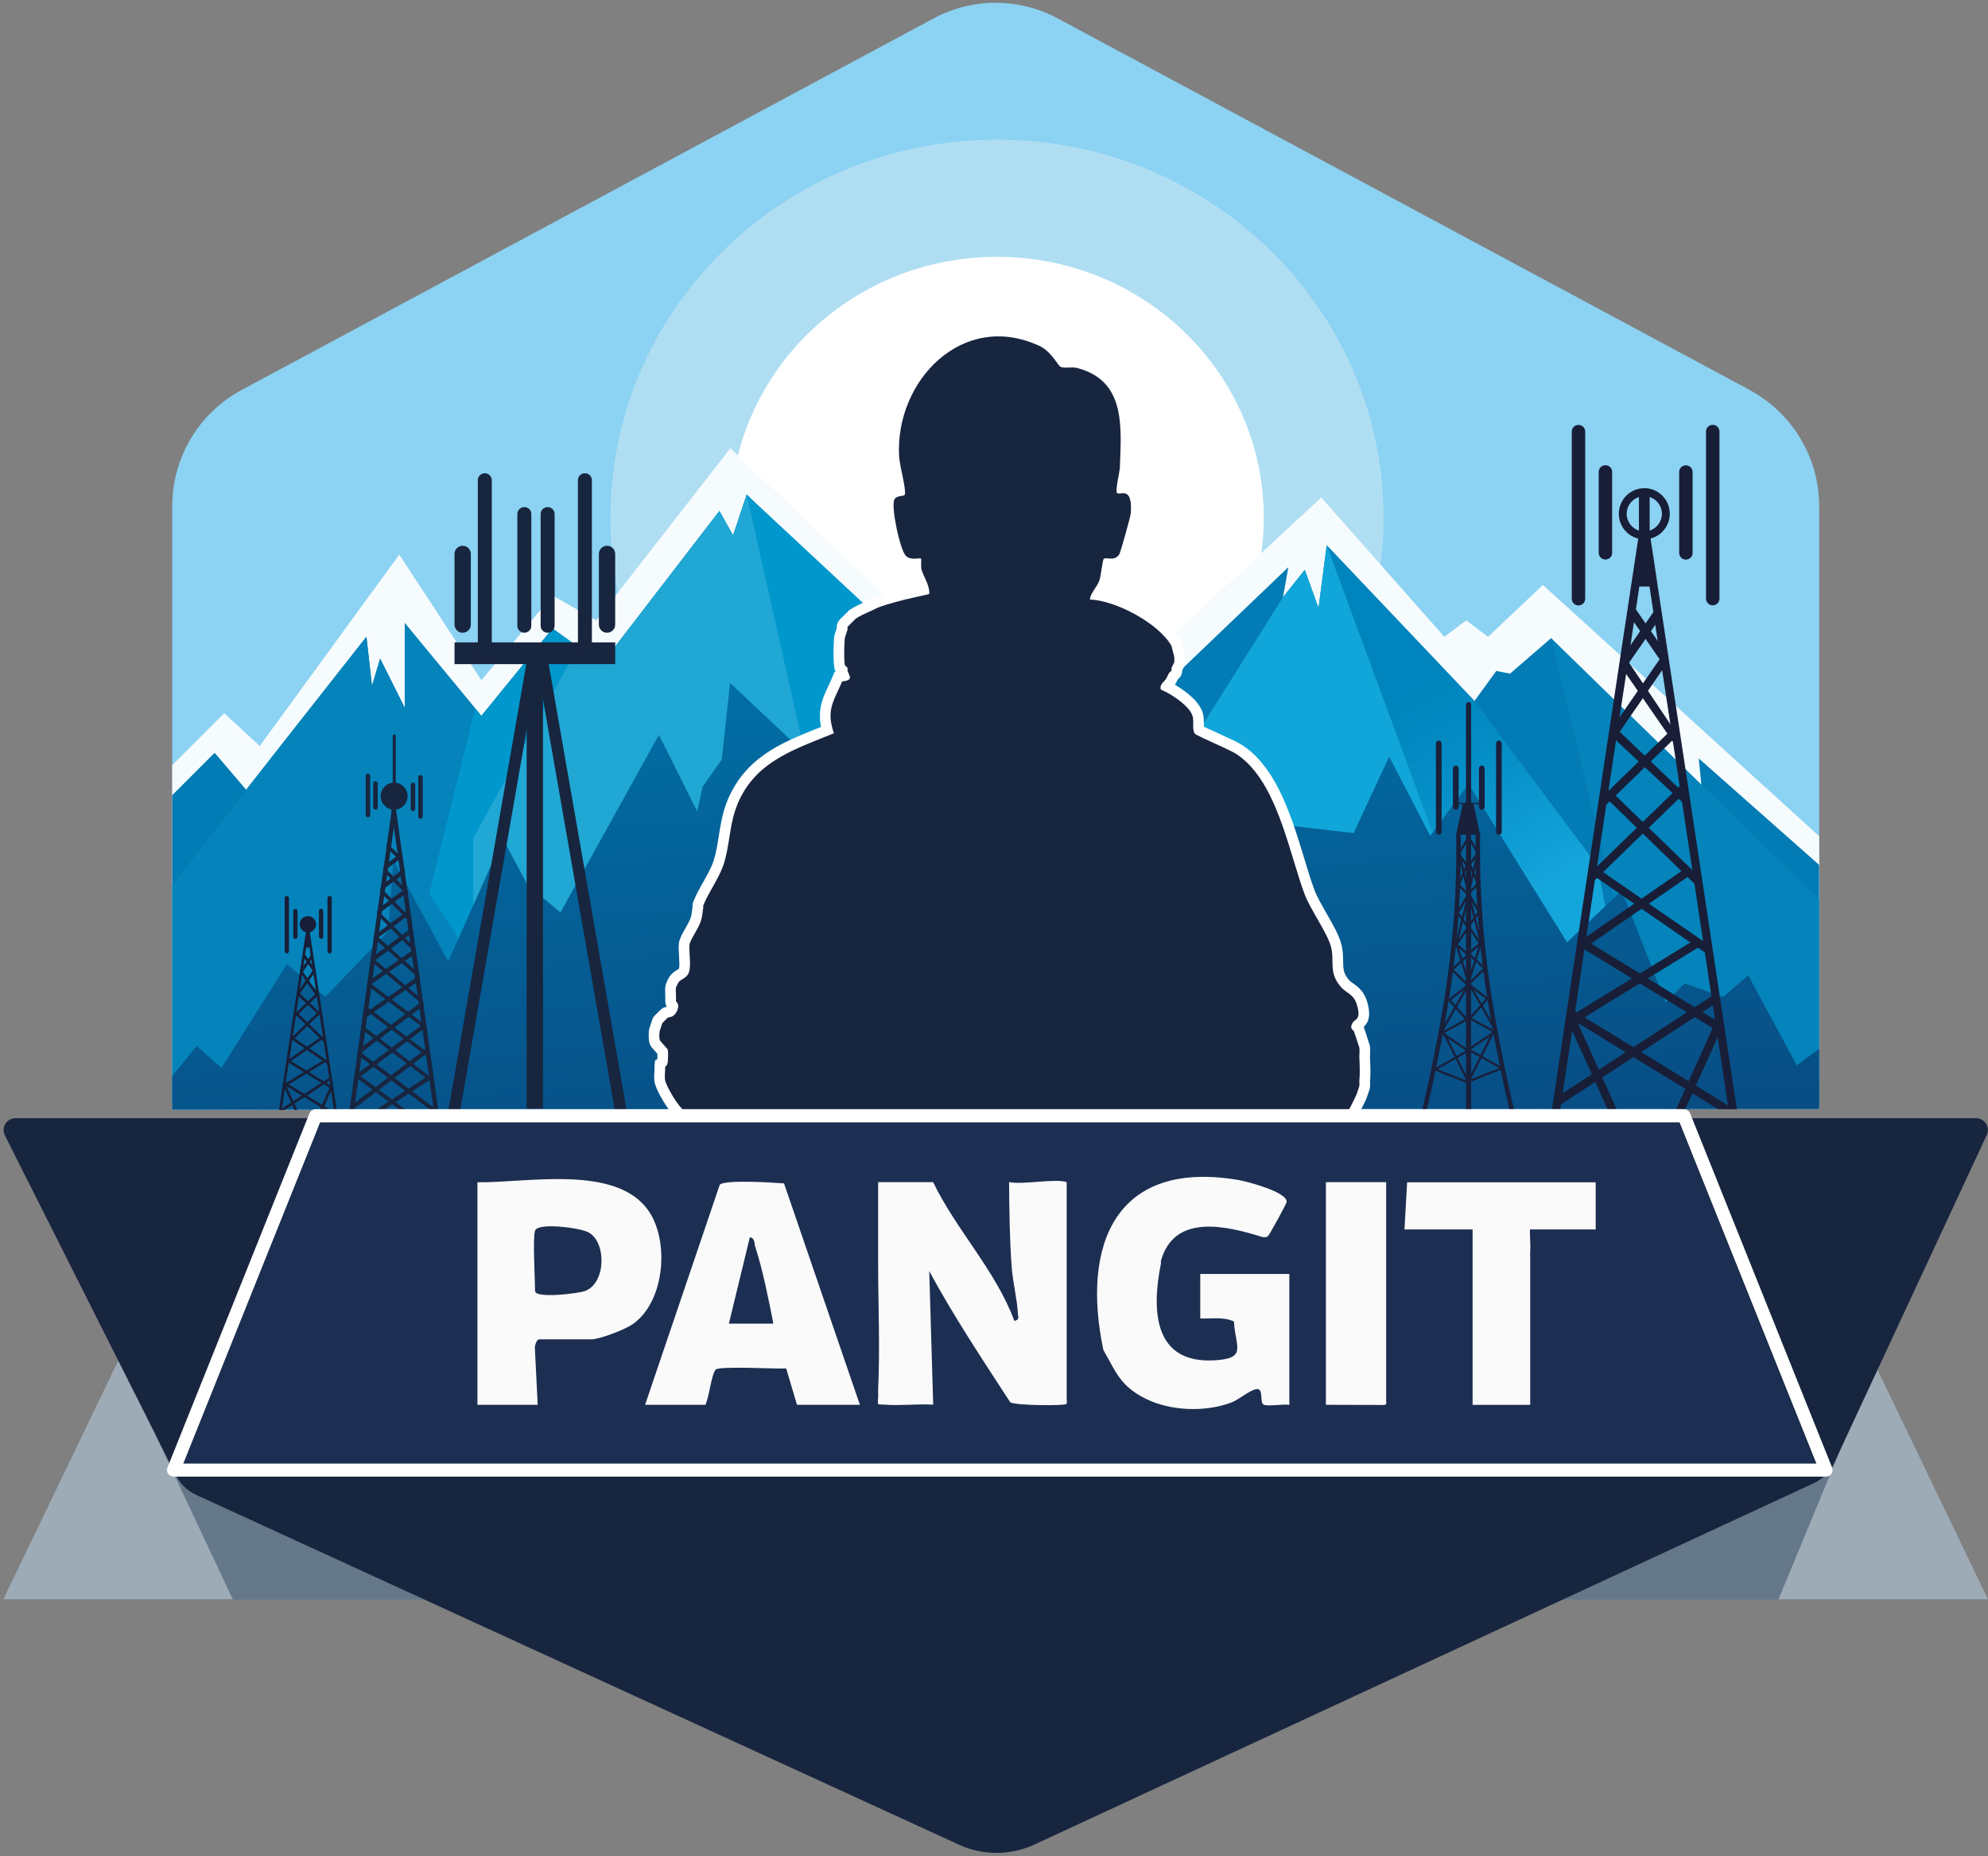 <svg width="256" height="239" viewBox="0 0 256 239" fill="none" xmlns="http://www.w3.org/2000/svg">
<rect x="0" y="0" width="256" height="239" fill="#808080" stroke="none"/>
<g clip-path="url(#clip0_7_160)">
<path d="M225.32 50.22L136.19 2.36C131.21 -0.31 125.22 -0.31 120.24 2.36L31.11 50.22C25.61 53.17 22.18 58.92 22.18 65.18V142.94H32.56L34.92 142.93H37.8H38.5H39.14H39.98H42.98H43.57H46.41H47.41H53.38H55.96H57.54L78.1 142.91H79.67L146.89 142.84H234.26V65.2C234.26 58.95 230.83 53.2 225.33 50.24L225.32 50.22Z" fill="#8CD2F2"/>
<path d="M128.39 115.34C155.883 115.34 178.17 93.545 178.17 66.66C178.17 39.775 155.883 17.98 128.39 17.98C100.897 17.98 78.61 39.775 78.61 66.66C78.61 93.545 100.897 115.34 128.39 115.34Z" fill="#AFDEF3"/>
<path d="M128.39 100.25C147.361 100.25 162.74 85.211 162.74 66.66C162.74 48.109 147.361 33.07 128.39 33.07C109.419 33.07 94.04 48.109 94.04 66.66C94.04 85.211 109.419 100.25 128.39 100.25Z" fill="white"/>
<path d="M22.18 98.52L28.87 91.84L33.45 96.06L51.42 71.41C54.94 76.8 58.47 82.2 61.99 87.59C65.04 83.96 68.1 80.32 71.15 76.69C73.03 77.75 74.91 78.82 76.79 79.88L94.05 57.72L134.91 96.77L170.14 64.06L185.99 82L188.81 79.89L191.63 82L198.68 75.32L234.26 107.68V142.13H22.18V98.54V98.52Z" fill="#F6FBFD"/>
<path d="M22.18 102.4L27.64 96.94L31.69 101.69L47.19 81.99L47.9 88.33L48.95 84.81L52.12 91.14V80.23L61.99 92.19L71.15 80.94L77.49 85.51L92.64 65.81L94.4 68.98L96.16 63.7L113.77 81.29V142.11H22.18V102.4Z" fill="#037BB4"/>
<path d="M113.77 81.29V142.11H22.18V114.01L35.68 96.62L47.19 81.99L47.9 88.33L48.95 84.81L52.12 91.14V80.24L61.99 92.2L71.15 80.94L77.49 85.51L92.64 65.81L94.4 68.98L96.16 63.7L113.77 81.29Z" fill="#0583BB"/>
<path d="M180.71 142.46L113.77 142.11H72.75L55.29 115.03L61.18 91.21L61.99 92.2L71.15 80.94L77.49 85.51L92.64 65.81L94.4 68.98L96.16 63.7L180.71 142.46Z" fill="#0097CC"/>
<path d="M113.77 142.11H72.75L60.93 123.77V107.99L74.42 83.3L77.49 85.51L92.64 65.81L94.4 68.98L96.16 63.7L113.77 142.11Z" fill="#20A7D4"/>
<path d="M234.25 111.37L218.75 97.66L219.1 101.17L199.73 82.18L194.45 86.75L192.68 86.4L189.87 90.27L170.84 70.22L169.79 78.31L168.02 73.38L165.21 76.9L165.91 73.03L123.99 113.13V142.46H234.25V111.37Z" fill="#037BB4"/>
<path d="M211.66 142.46L205.72 111.51L189.87 90.27L170.84 70.22L190.22 122.77L203.92 142.46H211.66Z" fill="url(#paint0_linear_7_160)"/>
<path d="M197.62 142.82C188.7 118.62 179.77 94.42 170.85 70.22L169.79 78.31L168.03 73.39L165.21 76.91L123.99 142.47C148.53 142.59 173.07 142.7 197.62 142.82Z" fill="#11A6D9"/>
<path d="M199.73 82.18L234.25 115.79V142.46L214.35 142.82L199.73 82.18Z" fill="#0583BB"/>
<path d="M234.25 135.12V142.82H146.88L79.66 142.88H78.09L57.53 142.9H55.95H53.37H47.4H46.4H43.56H42.97H39.97H39.13H38.49H37.79H34.91H32.55H22.17V138.57L25.34 134.7L28.51 137.51L34.88 127.44L35.33 126.73L35.8 125.98L36 125.66L36.65 124.63L36.83 124.36L36.87 124.3L36.96 124.15L37.16 124.32L41.89 128.37L45.55 124.56L46.07 124.02L46.24 123.84L46.38 123.7L46.87 123.19L47.76 122.26L48.07 121.93L49.11 120.85L49.33 120.61L49.64 120.29L49.97 119.94L50.11 118.17V118.1L50.16 117.51V117.45L50.18 117.26L50.34 115.22L50.36 114.94L50.38 114.64V114.58L50.67 110.8L57.72 123.82L59.03 120.88L60.49 117.6L60.89 116.7L63.14 111.65L64.76 108L66.33 110.95L67.94 113.98L68.51 114.45L72.17 117.5L73.15 115.73L74.34 113.59L84.85 94.63L89.78 104.48L90.48 101.31L91.69 99.59L92.95 97.8L94.01 87.95L102.4 95.83L103.59 96.95L113.74 106.48L122.86 115.05L123.95 116.07L127.33 119.24C129.12 117.88 130.91 116.51 132.7 115.15C136.12 112.54 139.54 109.94 142.96 107.34C144.37 106.27 145.79 105.19 147.19 104.12L147.98 104.21L158.43 105.43L164.04 106.08L174.31 107.28L178.89 97.43L184.17 107.63L184.45 107.26L189.11 100.95L201.79 121.35C202.93 120.27 204.06 119.2 205.2 118.12C205.62 117.72 206.04 117.32 206.47 116.92C206.54 116.86 206.61 116.79 206.67 116.73C207.03 116.39 207.4 116.04 207.76 115.7C208.12 115.36 208.48 115.02 208.84 114.68C209.22 115.64 209.59 116.59 209.96 117.55C210.09 117.9 210.23 118.25 210.37 118.59C211.22 120.76 212.07 122.93 212.92 125.1C212.92 125.1 212.92 125.11 212.92 125.12C213.05 125.46 213.19 125.81 213.32 126.15C213.4 126.36 213.48 126.57 213.57 126.78L214.47 129.09L215.56 128L216.35 127.21L216.94 126.63L221.84 128.38H221.87L222.01 128.27H222.02L222.28 128.04L223.24 127.22L225.13 125.61L231.37 137.18L234.19 135.11L234.25 135.12Z" fill="url(#paint1_linear_7_160)"/>
<path d="M212.24 68.02L212.18 68.39L212.1 68.94L212.02 69.44L211.94 69.98L211.75 71.2L211.1 75.53L210.66 78.47L210.41 80.11L209.96 83.09L209.65 85.14L209.57 85.65L209.4 86.78L209.31 87.39L208.55 92.36V92.37L208.44 93.1L208.43 93.16L208.31 93.98L208.19 94.78V94.79L208.1 95.34L207.12 101.86L207.1 102.02L206.96 102.89L206.85 103.61L205.65 111.58L205.59 111.96L205.45 112.92L205.39 113.29V113.3L205.38 113.33L204.89 116.6L204.79 117.28L204.28 120.62L204.21 121.09L204.06 122.08L204.04 122.24L202.83 130.24L202.78 130.51L202.71 131.02L202.65 131.4L202.57 131.9L202.45 132.72L201.23 140.78L201.2 141L201.03 142.12L201.02 142.2L200.98 142.47L200.93 142.82H199.85L199.91 142.47L199.96 142.12L200.32 139.73L203.53 118.47L204.29 113.48V113.47L204.73 110.56L207.5 92.24L207.51 92.19L208.36 86.54L208.58 85.07L210.96 69.36L211.05 68.78L211.12 68.35L211.19 67.86L211.57 67.92L212.24 68.02Z" fill="#181E37"/>
<path d="M223.66 142.82H222.59L222.56 142.64L222.53 142.47L222.51 142.34L222.48 142.12L221.19 133.57L221.06 132.7L220.9 131.68L220.85 131.31L220.57 129.47V129.46L220.39 128.3L220.38 128.25L219.54 122.64L219.31 121.19L218.2 113.8L217.93 112.05L216.6 103.26L216.49 102.54L216.36 101.67L216.3 101.23L216.23 100.81L216.21 100.66L215.43 95.52L215.4 95.31L215.2 94L215.09 93.25L214.99 92.56L214.04 86.31L213.86 85.11L213.81 84.76L213.47 82.55L213.15 80.46L212.91 78.81L212.41 75.53L211.75 71.2L211.57 69.98L211.49 69.45L211.41 68.94L211.33 68.4L211.27 67.97L211.57 67.92L212.31 67.81L212.39 68.34L212.43 68.59L212.55 69.36L214.84 84.53V84.55L216.23 93.69L216.94 98.36L217.47 101.88L221.33 127.44L223.55 142.12L223.6 142.47L223.63 142.62L223.66 142.82Z" fill="#181E37"/>
<path d="M212.43 63.39H211.05V68.94H212.43V63.39Z" fill="#181E37"/>
<path d="M211.74 62.87C209.93 62.87 208.46 64.34 208.46 66.16C208.46 67.71 209.53 69.01 210.96 69.36C211.13 69.4 211.31 69.43 211.49 69.45C211.57 69.45 211.66 69.45 211.74 69.45C211.83 69.45 211.93 69.45 212.02 69.43C212.2 69.42 212.38 69.39 212.55 69.35C213.97 68.98 215.02 67.69 215.02 66.15C215.02 64.33 213.55 62.86 211.74 62.86V62.87ZM212.43 68.33C212.43 68.33 212.41 68.34 212.39 68.34C212.32 68.36 212.25 68.38 212.18 68.39C212.04 68.42 211.89 68.44 211.74 68.44C211.6 68.44 211.46 68.42 211.33 68.4C211.26 68.38 211.18 68.37 211.12 68.35C211.09 68.34 211.07 68.34 211.05 68.33C210.14 68.03 209.47 67.17 209.47 66.16C209.47 65.15 210.14 64.29 211.05 64C211.27 63.92 211.5 63.89 211.74 63.89C211.98 63.89 212.21 63.92 212.43 64C213.34 64.29 214.01 65.15 214.01 66.16C214.01 67.17 213.34 68.03 212.43 68.33Z" fill="#181E37"/>
<path d="M217.1 59.92H217.09C216.615 59.92 216.23 60.305 216.23 60.78V71.2C216.23 71.675 216.615 72.06 217.09 72.06H217.1C217.575 72.06 217.96 71.675 217.96 71.2V60.78C217.96 60.305 217.575 59.92 217.1 59.92Z" fill="#181E37"/>
<path d="M220.56 54.71H220.55C220.075 54.71 219.69 55.095 219.69 55.57V77.09C219.69 77.565 220.075 77.95 220.55 77.95H220.56C221.035 77.95 221.42 77.565 221.42 77.09V55.57C221.42 55.095 221.035 54.71 220.56 54.71Z" fill="#181E37"/>
<path d="M206.73 72.05H206.74C207.215 72.05 207.6 71.665 207.6 71.19V60.77C207.6 60.295 207.215 59.91 206.74 59.91H206.73C206.255 59.91 205.87 60.295 205.87 60.77V71.19C205.87 71.665 206.255 72.05 206.73 72.05Z" fill="#181E37"/>
<path d="M203.26 77.96H203.27C203.745 77.96 204.13 77.575 204.13 77.1V55.58C204.13 55.105 203.745 54.72 203.27 54.72H203.26C202.785 54.72 202.4 55.105 202.4 55.58V77.1C202.4 77.575 202.785 77.96 203.26 77.96Z" fill="#181E37"/>
<path d="M212.43 69.98H211.05V75.53H212.43V69.98Z" fill="#181E37"/>
<path d="M209.52 85.72L208.59 85.07L213.01 78.67L213.94 79.32L209.52 85.72Z" fill="#181E37"/>
<path d="M213.92 85.19L214.85 84.54L210.56 78.33L209.62 78.98L213.92 85.19Z" fill="#181E37"/>
<path d="M208.13 94.87L207.25 94.26L213.86 84.68L214.74 85.29L208.13 94.87Z" fill="#181E37"/>
<path d="M215.75 95.98L216.23 94.95L209.59 85.05L208.65 85.7L215.75 95.98Z" fill="#181E37"/>
<path d="M206.68 103.78L205.93 103.01L215.43 93.78L216.18 94.55L206.68 103.78Z" fill="#181E37"/>
<path d="M205.27 113.44L204.52 112.67L216.47 101.07L217.21 101.84L205.27 113.44Z" fill="#181E37"/>
<path d="M203.98 122.14L203.37 121.25L217.07 111.8L217.68 112.68L203.98 122.14Z" fill="#181E37"/>
<path d="M202.44 131.99L201.88 131.07L218.51 120.85L219.07 121.77L202.44 131.99Z" fill="#181E37"/>
<path d="M221.85 132.1L221.19 133.57L218.38 139.8L217.93 140.79L217.33 142.12L217.18 142.47L217.06 142.74L217.02 142.82H215.85L215.87 142.76L216 142.47L216.16 142.12L217.02 140.22L217.46 139.23L220.54 132.39L220.87 131.66L220.9 131.68L221.6 131.99L221.85 132.1Z" fill="#181E37"/>
<path d="M208.17 142.82H207L206.84 142.47L206.68 142.12L205.43 139.33L204.98 138.34L202.45 132.72L201.86 131.41L202.04 131.33L202.33 131.2L202.71 131.02L202.83 130.97L203.11 131.58L203.17 131.71L205.89 137.75L206.33 138.74L207.86 142.12L208.01 142.47L208.17 142.82Z" fill="#181E37"/>
<path d="M200.82 142.33L200.23 141.43L220.74 128.07L221.32 128.97L200.82 142.33Z" fill="#181E37"/>
<path d="M221.13 132.75L221.69 131.83L203.82 120.85L203.26 121.77L221.13 132.75Z" fill="#181E37"/>
<path d="M223.29 142.82H221.24L220.99 142.67L220.67 142.47L220.11 142.12L217.93 140.79L217.02 140.22L210.99 136.52L210.34 136.13L209.33 135.5L208.41 134.93L203.17 131.71L203.03 131.63L202.65 131.4L202.33 131.2L202.22 131.13L202.49 130.69L202.78 130.22L202.83 130.24L203.03 130.36L204.05 131L208.13 133.5L210.33 134.85L210.63 135.04L211.34 135.47L217.46 139.23L218.38 139.8L222.16 142.12L222.51 142.34L222.73 142.47L222.98 142.63H222.99L223.29 142.82Z" fill="#181E37"/>
<path d="M219.9 122.9L220.51 122.01L205.7 111.8L205.1 112.68L219.9 122.9Z" fill="#181E37"/>
<path d="M218.37 113.97L219.12 113.2L207.34 101.76L206.6 102.53L218.37 113.97Z" fill="#181E37"/>
<path d="M216.97 103.6L217.2 102.47L208.14 93.82L207.37 94.66L216.97 103.6Z" fill="#181E37"/>
<path d="M39.79 119.61L39.78 119.73L39.75 119.9L39.73 120.06L39.7 120.23L39.64 120.61L39.43 122L39.29 122.94L39.21 123.46L39.07 124.41L38.97 125.06L38.94 125.23L38.89 125.58L38.71 126.76L38.62 127.36L38.54 127.87L38.5 128.13L38.48 128.3L38.17 130.38L38.16 130.43L38.12 130.71L38.08 130.94L37.7 133.47L37.68 133.6L37.63 133.9L37.61 134.03L37.26 136.35L37.24 136.5L37.19 136.81L37.18 136.86L36.8 139.41L36.79 139.5L36.76 139.66L36.74 139.77L36.72 139.94L36.68 140.2L36.39 142.11L36.29 142.76L36.27 142.93H35.93L36.05 142.11L38.26 127.47L38.63 125.04L39.39 120.04L39.42 119.84L39.44 119.72L39.46 119.56L39.59 119.58L39.79 119.61Z" fill="#181E37"/>
<path d="M43.35 142.92H43.01L42.89 142.11L42.64 140.47L42.6 140.19L42.55 139.87L42.53 139.75L42.45 139.16L42.39 138.79L42.12 137V136.99L42.05 136.53L41.69 134.18L41.61 133.62L41.19 130.83L41.15 130.59L41.11 130.32L41.09 130.18L40.81 128.37L40.8 128.29L40.74 127.88L40.7 127.64L40.37 125.43L40.31 125.05L40.29 124.94L40.21 124.39V124.38L40.19 124.24L40.09 123.57L40.01 123.04L39.85 122L39.64 120.61L39.58 120.23L39.56 120.07L39.53 119.9L39.51 119.73L39.49 119.6L39.59 119.58L39.82 119.54L39.85 119.71L39.86 119.78L39.89 120.04L40.55 124.35L40.63 124.87L43.24 142.11L43.35 142.92Z" fill="#181E37"/>
<path d="M39.86 118.14H39.42V119.91H39.86V118.14Z" fill="#181E37"/>
<path d="M39.86 118.33C39.79 118.31 39.72 118.29 39.64 118.29C39.56 118.29 39.49 118.3 39.42 118.32C39.13 118.41 38.92 118.69 38.92 119.01C38.92 119.33 39.13 119.61 39.42 119.7C39.42 119.7 39.43 119.7 39.44 119.7C39.46 119.7 39.49 119.71 39.51 119.72C39.55 119.72 39.59 119.73 39.64 119.73C39.69 119.73 39.73 119.73 39.78 119.72C39.8 119.72 39.83 119.71 39.85 119.7C39.85 119.7 39.85 119.7 39.86 119.7C40.15 119.61 40.36 119.33 40.36 119.01C40.36 118.69 40.15 118.42 39.86 118.32V118.33ZM39.64 117.97C39.07 117.97 38.6 118.44 38.6 119.02C38.6 119.51 38.94 119.93 39.4 120.04C39.46 120.05 39.51 120.06 39.57 120.07C39.59 120.07 39.62 120.07 39.65 120.07C39.68 120.07 39.71 120.07 39.74 120.07C39.8 120.07 39.85 120.06 39.91 120.05C40.36 119.93 40.7 119.52 40.7 119.03C40.7 118.45 40.23 117.98 39.65 117.98L39.64 117.97Z" fill="#181E37"/>
<path d="M41.35 117.03H41.34C41.191 117.03 41.07 117.151 41.07 117.3V120.62C41.07 120.769 41.191 120.89 41.34 120.89H41.35C41.499 120.89 41.62 120.769 41.62 120.62V117.3C41.62 117.151 41.499 117.03 41.35 117.03Z" fill="#181E37"/>
<path d="M42.45 115.38H42.44C42.291 115.38 42.17 115.501 42.17 115.65V122.5C42.17 122.649 42.291 122.77 42.44 122.77H42.45C42.599 122.77 42.72 122.649 42.72 122.5V115.65C42.72 115.501 42.599 115.38 42.45 115.38Z" fill="#181E37"/>
<path d="M38.03 120.9H38.04C38.189 120.9 38.31 120.779 38.31 120.63V117.31C38.31 117.161 38.189 117.04 38.04 117.04H38.03C37.881 117.04 37.76 117.161 37.76 117.31V120.63C37.76 120.779 37.881 120.9 38.03 120.9Z" fill="#181E37"/>
<path d="M36.93 122.77H36.94C37.089 122.77 37.21 122.649 37.21 122.5V115.65C37.21 115.501 37.089 115.38 36.94 115.38H36.93C36.781 115.38 36.66 115.501 36.66 115.65V122.5C36.66 122.649 36.781 122.77 36.93 122.77Z" fill="#181E37"/>
<path d="M39.86 120.24H39.42V122.01H39.86V120.24Z" fill="#181E37"/>
<path d="M38.93 125.25L38.63 125.04L40.04 123L40.34 123.21L38.93 125.25Z" fill="#181E37"/>
<path d="M40.33 125.08L40.63 124.87L39.26 122.89L38.96 123.1L40.33 125.08Z" fill="#181E37"/>
<path d="M38.49 128.16L38.21 127.96L40.31 124.91L40.59 125.11L38.49 128.16Z" fill="#181E37"/>
<path d="M40.91 128.51L41.07 128.18L38.95 125.03L38.65 125.24L40.91 128.51Z" fill="#181E37"/>
<path d="M38.03 130.99L37.79 130.74L40.81 127.81L41.05 128.06L38.03 130.99Z" fill="#181E37"/>
<path d="M37.58 134.06L37.34 133.82L41.14 130.13L41.38 130.37L37.58 134.06Z" fill="#181E37"/>
<path d="M37.17 136.83L36.97 136.55L41.33 133.54L41.53 133.82L37.17 136.83Z" fill="#181E37"/>
<path d="M36.68 139.96L36.5 139.67L41.79 136.42L41.97 136.71L36.68 139.96Z" fill="#181E37"/>
<path d="M42.85 140L42.64 140.47L41.9 142.11L41.75 142.45L41.61 142.76L41.53 142.92H41.16L41.31 142.58L41.45 142.27L41.52 142.11L42.44 140.09L42.54 139.86L42.55 139.87L42.77 139.97L42.85 140Z" fill="#181E37"/>
<path d="M38.28 142.93H37.91L37.63 142.3L37.54 142.11L37.49 141.98L36.68 140.2L36.49 139.78L36.55 139.76L36.64 139.71L36.76 139.66L36.8 139.64L36.89 139.83L36.91 139.88L37.77 141.8L37.92 142.11L38.28 142.93Z" fill="#181E37"/>
<path d="M42.68 139.01L42.45 139.16L42.03 139.44L41.71 139.64L39.51 141.08L39.19 141.28L37.92 142.11L37.63 142.3L36.67 142.93H36.04L36.29 142.76L37.29 142.11L37.49 141.98L37.77 141.8L38.87 141.08L39.19 140.87L41.38 139.44L41.7 139.24L42.39 138.79L42.5 138.72L42.68 139.01Z" fill="#181E37"/>
<path d="M42.63 140.21L42.8 139.92L37.12 136.42L36.94 136.71L42.63 140.21Z" fill="#181E37"/>
<path d="M42.51 142.92H41.86L41.61 142.76L41.31 142.58L40.55 142.11L39.19 141.28L38.87 141.08L36.91 139.88L36.86 139.85L36.74 139.77L36.64 139.71L36.61 139.69L36.7 139.55L36.79 139.4L36.8 139.41L36.86 139.45L37.19 139.65L39.19 140.87L39.51 141.08L41.2 142.11L41.45 142.27L41.75 142.45L42.51 142.92Z" fill="#181E37"/>
<path d="M42.23 137.07L42.43 136.79L37.72 133.54L37.52 133.82L42.23 137.07Z" fill="#181E37"/>
<path d="M41.75 134.23L41.98 133.99L38.24 130.35L38 130.59L41.75 134.23Z" fill="#181E37"/>
<path d="M41.3 130.93L41.37 130.57L38.49 127.82L38.25 128.09L41.3 130.93Z" fill="#181E37"/>
<path d="M69.92 83.34H67.82V142.77H69.92V83.34Z" fill="#18253F"/>
<path d="M69.62 83.65L69.43 84.76L69.42 84.82L69.3 85.52L69.21 85.99L67.82 93.97L66.76 100.04L64.74 111.64H64.73L62.6 123.84L59.41 142.11L59.27 142.9H57.75L57.89 142.11L61.41 121.93L62.17 117.6V117.59L62.56 115.37L64.48 104.35L67.47 87.25L67.77 85.52L67.82 85.25L68.15 83.37L69.62 83.65Z" fill="#18253F"/>
<path d="M80.67 142.88H79.15L79.02 142.11L74.41 115.72L70.45 93.06V93.05L69.92 90.04L69.21 85.99L69.13 85.52L69.08 85.21L69.02 84.89L69.38 84.83L69.42 84.82L69.92 84.72L70.5 84.61L70.66 85.52L71.59 90.89L75.56 113.58V113.59L80.54 142.11L80.67 142.88Z" fill="#18253F"/>
<path d="M79.22 82.72H58.53V85.52H79.22V82.72Z" fill="#18253F"/>
<path d="M61.53 61.84V83.69C61.53 84.187 61.933 84.59 62.43 84.59C62.927 84.59 63.33 84.187 63.33 83.69V61.84C63.33 61.343 62.927 60.94 62.43 60.94C61.933 60.94 61.53 61.343 61.53 61.84Z" fill="#18253F"/>
<path d="M74.42 61.84V83.69C74.42 84.187 74.823 84.59 75.32 84.59C75.817 84.59 76.22 84.187 76.22 83.69V61.84C76.22 61.343 75.817 60.94 75.32 60.94C74.823 60.94 74.42 61.343 74.42 61.84Z" fill="#18253F"/>
<path d="M79.22 71.33C79.22 70.75 78.75 70.28 78.17 70.28C77.59 70.28 77.12 70.75 77.12 71.33V80.43C77.12 81.01 77.59 81.48 78.17 81.48C78.75 81.48 79.22 81.01 79.22 80.43V71.33Z" fill="#18253F"/>
<path d="M60.63 71.33C60.63 70.75 60.16 70.28 59.58 70.28C59 70.28 58.53 70.75 58.53 71.33V80.43C58.53 81.01 59 81.48 59.58 81.48C60.16 81.48 60.63 81.01 60.63 80.43V71.33Z" fill="#18253F"/>
<path d="M68.42 66.2C68.42 65.703 68.017 65.3 67.52 65.3C67.023 65.3 66.62 65.703 66.62 66.2V80.58C66.62 81.077 67.023 81.48 67.52 81.48C68.017 81.48 68.42 81.077 68.42 80.58V66.2Z" fill="#18253F"/>
<path d="M71.42 66.2C71.42 65.703 71.017 65.3 70.52 65.3C70.023 65.3 69.62 65.703 69.62 66.2V80.58C69.62 81.077 70.023 81.48 70.52 81.48C71.017 81.48 71.42 81.077 71.42 80.58V66.2Z" fill="#18253F"/>
<path d="M56.43 142.9H55.84L55.8 142.58L55.73 142.11L55.32 139.16L55.31 139.08L55.3 139.05L55.23 138.55L55.22 138.48L54.93 136.43L54.87 135.95L54.85 135.81L54.84 135.76L54.78 135.32L54.75 135.13L54.4 132.61L54.34 132.21L54.31 131.99L54.25 131.58L54.01 129.89L53.93 129.27L53.87 128.88L53.78 128.21L53.55 126.58L53.46 125.97L53.39 125.47L53.29 124.78L53.05 123.1L52.97 122.49L52.92 122.17L52.82 121.43L52.68 120.42L52.59 119.8L52.38 118.33L52.35 118.05L52.28 117.59L52.26 117.44L52.24 117.28L51.96 115.29L51.88 114.71L51.87 114.67L51.77 113.98L51.61 112.83L51.52 112.21L51.32 110.77L51.3 110.65V110.64L51.24 110.15L51.2 109.91L50.72 106.52L50.43 104.44L50.4 104.23L50.33 103.74L50.57 103.71L50.74 103.69L50.91 103.66V103.68L50.95 103.95L50.99 104.25L51.76 109.76L51.85 110.38L51.88 110.6L51.99 111.33L52.06 111.82L52.14 112.44L52.4 114.28L52.44 114.58L52.46 114.66L52.49 114.9L52.56 115.4L52.79 117.05L52.88 117.66L52.97 118.27L53.07 119.02L53.12 119.41L53.21 120.03L53.5 122.11L53.51 122.12L53.57 122.59L53.59 122.73L53.97 125.38L53.99 125.6L54.06 126.06L54.08 126.21L54.44 128.77L54.46 128.87L54.54 129.44V129.49L54.84 131.59L54.91 132.08L54.93 132.21L55 132.71L55.38 135.41L55.43 135.82L55.46 136.02L55.53 136.45L55.76 138.15L55.83 138.66L56.32 142.11L56.43 142.9Z" fill="#18253F"/>
<path d="M53.07 119.02L52.39 118.33L52.21 118.15L51.82 117.76L50.46 116.4L50.07 116L48.96 114.89L48.97 114.78L49.03 114.33L49.26 114.56L49.55 114.85L50.43 115.73L50.82 116.13L52.18 117.49L52.28 117.59L52.57 117.88L52.97 118.28L53.07 119.02Z" fill="#18253F"/>
<path d="M53.57 122.59L53.46 122.7L50.32 119.55L49.93 119.16L49.06 118.29L48.55 117.78L48.63 117.22L48.93 117.52L49.14 117.74L50.29 118.89L50.68 119.28L51.79 120.4L52.18 120.79L52.82 121.43L53.5 122.11L53.51 122.12L53.57 122.59Z" fill="#18253F"/>
<path d="M54.06 126.06L53.74 125.78L53.39 125.47L51.75 124.01L51.33 123.63L49.97 122.42L49.55 122.05L48.65 121.24L48.37 120.99L48.13 120.78L48.17 120.46L48.2 120.24L48.32 120.35L48.72 120.71L48.74 120.72L49.92 121.78L50.34 122.15L51.71 123.37L52.13 123.74L53.29 124.78L53.96 125.38L54 125.6L54.06 126.06Z" fill="#18253F"/>
<path d="M54.54 129.44L54.14 129.11L53.87 128.88L52.22 127.5L51.79 127.13L49.73 125.41L49.3 125.04L48.24 124.16L47.95 123.91L47.71 123.72L47.76 123.37L47.79 123.19L47.89 123.28L48.31 123.63L48.32 123.64L49.68 124.78L50.11 125.14L52.17 126.87L52.61 127.23L53.78 128.21L54.44 128.77L54.46 128.87L54.54 129.44Z" fill="#18253F"/>
<path d="M55 132.71L54.63 132.43L54.34 132.21L54.18 132.09L52.64 130.93L52.19 130.59L50.07 128.99L49.62 128.64L47.8 127.27L47.44 127L47.27 126.87L47.33 126.41L47.34 126.36L47.37 126.38L47.83 126.73L47.87 126.76L50 128.37L50.46 128.72L52.56 130.31L53.01 130.65L54.25 131.58L54.55 131.81L54.91 132.08L54.93 132.21L55 132.71Z" fill="#18253F"/>
<path d="M55.52 136.45L55.21 136.22L54.87 135.96L54.76 135.87L52.42 134.1L51.96 133.76L50.43 132.6L49.98 132.26L47.77 130.59L47.37 130.29L47.31 130.25L46.84 129.89L46.92 129.38L47.45 129.79L47.7 129.98L48.15 130.32L50.35 131.98L50.8 132.32L52.34 133.48L52.79 133.82L54.78 135.32L55.13 135.59L55.44 135.82L55.46 136.02L55.52 136.45Z" fill="#18253F"/>
<path d="M55.74 138.91L55.47 139.27L55.32 139.16L55.24 139.1L54.87 138.82L53.32 137.65L52.86 137.3L50.52 135.54L50.07 135.19L48.53 134.03L48.08 133.69L47.01 132.88L46.48 132.48L46.55 131.97L47.08 132.37L48.45 133.41L48.91 133.75L50.44 134.91L50.9 135.26L53.24 137.02L53.69 137.36L55.23 138.53L55.24 138.54L55.62 138.82L55.74 138.91Z" fill="#18253F"/>
<path d="M55.83 138.74L55.66 138.85L55.54 138.93L55.31 139.08L55.26 139.11L55.12 139.2L55.04 139.25L53.09 140.53L52.64 140.82L52.33 141.03L51.77 141.39L50.66 142.11L49.43 142.91H48.43L49.65 142.11L51.27 141.06L51.82 140.7L52.18 140.47L52.62 140.18L54.54 138.93L54.79 138.76L55.03 138.61L55.04 138.6L55.19 138.5L55.22 138.48L55.74 138.15L55.83 138.74Z" fill="#18253F"/>
<path d="M55.28 135.42L55.09 135.56L55.02 135.61L54.84 135.76L54.75 135.82L54.72 135.84L53.51 136.76L53.2 137L53.14 137.05L52.83 137.28L51.12 138.58L50.81 138.81L50.7 138.89L50.4 139.13L46.46 142.11L45.62 142.75L45.4 142.92H45.01L45.07 142.49L45.45 142.2L45.56 142.11L45.73 141.98L49.95 138.78L50.25 138.55L50.36 138.47L50.66 138.24L52.37 136.94H52.38L52.68 136.71L52.75 136.65L53.05 136.42L54.27 135.5L54.57 135.27L54.64 135.22L54.66 135.2L54.75 135.13L54.95 134.99L55.19 134.8L55.25 135.22L55.28 135.42Z" fill="#18253F"/>
<path d="M54.93 132.21L54.63 132.43L54.4 132.61L52.79 133.82L52.42 134.1L50.9 135.26L50.52 135.54L48.5 137.07L48.09 137.38L46.17 138.82L45.52 139.32L45.62 138.55L46.28 138.06L47.63 137.04L48.05 136.72L50.07 135.19L50.44 134.91L51.96 133.76L52.34 133.48L54.18 132.09L54.31 131.99L54.55 131.81L54.84 131.59L54.91 132.08L54.93 132.21Z" fill="#18253F"/>
<path d="M54.57 129.47L54.54 129.49L54.01 129.89L53.01 130.65L52.64 130.93L50.8 132.32L50.43 132.6L48.91 133.75L48.53 134.03L46.65 135.46L46.51 135.56L46.27 135.75H46.26L45.99 135.96L46.1 135.19L46.76 134.69L48.08 133.69L48.45 133.41L49.98 132.26L50.35 131.98L52.19 130.59L52.56 130.31L53.93 129.27L54.14 129.11L54.46 128.87L54.54 129.44L54.57 129.47Z" fill="#18253F"/>
<path d="M54.08 126.21L53.55 126.58L52.61 127.23L52.22 127.5L50.46 128.72L50.07 128.99L48.15 130.32L47.77 130.59L47.29 130.93L46.63 131.38L46.74 130.64L47.31 130.25L47.39 130.19L47.7 129.98L49.62 128.64L50 128.37L51.79 127.13L52.17 126.87L53.46 125.97L53.74 125.78L54 125.6L54.06 126.06L54.08 126.21Z" fill="#18253F"/>
<path d="M53.59 122.73L53.06 123.1L52.13 123.74L51.75 124.01L50.11 125.14L49.73 125.41L47.88 126.69L47.83 126.73L47.44 127L47.23 127.15L47.27 126.87L47.33 126.41L47.37 126.38L47.98 125.96L49.3 125.04L49.68 124.78L51.33 123.63L51.71 123.37L52.97 122.49L53.14 122.38L53.51 122.12L53.57 122.59L53.59 122.73Z" fill="#18253F"/>
<path d="M53.21 120.03L52.68 120.42L52.18 120.79L51.82 121.06L50.34 122.15L49.97 122.42L48.32 123.64L48.31 123.65L47.95 123.91L47.65 124.13L47.71 123.72L47.76 123.37L48.42 122.89L49.55 122.05L49.92 121.78L51.43 120.66L51.79 120.4L52.59 119.81L53.12 119.41L53.21 120.03Z" fill="#18253F"/>
<path d="M52.88 117.66L52.57 117.88L52.35 118.05L52.21 118.15L50.68 119.28L50.32 119.55L48.74 120.72L48.72 120.73L48.37 120.99L48.07 121.22L48.13 120.78L48.17 120.46L48.32 120.35L48.83 119.97L49.93 119.16L50.29 118.89L51.82 117.76L52.18 117.49L52.26 117.44L52.79 117.05L52.88 117.66Z" fill="#18253F"/>
<path d="M52.49 114.9L52.24 115.08L51.96 115.29L50.82 116.13L50.46 116.4L49.2 117.33L48.93 117.52L48.57 117.79L48.55 117.81V117.78L48.63 117.22L48.65 117.05L49.31 116.57L50.07 116L50.43 115.73L51.85 114.69L51.87 114.67L52.22 114.42L52.4 114.28L52.46 114.66L52.49 114.9Z" fill="#18253F"/>
<path d="M52.14 112.44L51.61 112.83L51.05 113.25L50.68 113.52L49.63 114.3L49.26 114.56L48.97 114.78L49.03 114.33L49.08 114.02L49.73 113.54L50.29 113.12L50.66 112.86L51.52 112.21L52.05 111.82L52.14 112.44Z" fill="#18253F"/>
<path d="M51.85 110.38L51.74 110.46L51.38 110.73L51.32 110.77L49.99 111.75L49.74 111.94L49.37 112.2L49.33 112.24L49.34 112.17L49.42 111.61L49.44 111.48L50.09 111L50.99 110.33L51.23 110.15L51.35 110.06L51.77 109.76L51.85 110.38Z" fill="#18253F"/>
<path d="M56.17 142.87L56.15 142.9H55.4L54.35 142.11L52.64 140.82L52.18 140.47L50.4 139.13L49.95 138.78L48.08 137.38L47.63 137.03L46.54 136.21L46.15 135.91L46.27 135.75L46.44 135.51L46.51 135.56L46.62 135.64L48.05 136.72L48.5 137.07L50.36 138.47L50.81 138.81L52.62 140.18L53.09 140.53L55.18 142.11L55.8 142.58L56.17 142.87Z" fill="#18253F"/>
<path d="M55.4 145.24L55.37 145.28H54.66L53.66 144.53L52.02 143.32L51.57 142.99L49.87 141.73L49.43 141.4L47.65 140.08L47.22 139.76L46.17 138.98L45.79 138.7L45.91 138.55L46.08 138.32L46.14 138.37L46.25 138.45L47.61 139.47H47.62L48.05 139.79L49.83 141.11L50.26 141.43L52 142.71L52.44 143.05L54.45 144.53L55.04 144.97L55.4 145.24Z" fill="#18253F"/>
<path d="M52.56 115.4L49.34 112.17L49.42 111.61L49.74 111.94L49.93 112.13L50.66 112.86L51.05 113.25L51.77 113.98L52.22 114.42L52.46 114.66L52.49 114.9L52.56 115.4Z" fill="#18253F"/>
<path d="M51.99 111.34L49.77 109.11L49.85 108.55L51.2 109.91L51.35 110.06L51.74 110.46L51.88 110.6L51.99 111.34Z" fill="#18253F"/>
<path d="M51 104.52L50.72 106.52L50.36 109.07L50.29 109.63L50.09 111L49.98 111.76L49.93 112.13L49.85 112.69L49.73 113.54L49.63 114.3L49.55 114.85L49.47 115.4V115.41L49.31 116.57L49.2 117.32L49.14 117.74L49.06 118.29L48.83 119.97L48.73 120.71L48.72 120.73L48.65 121.24L48.42 122.89L48.31 123.63V123.65L48.28 123.86L48.24 124.16L47.99 125.96L47.88 126.69L47.87 126.76L47.8 127.27L47.45 129.79L47.39 130.19L47.37 130.29L47.28 130.93L47.08 132.37L47.01 132.88L46.76 134.69L46.65 135.46L46.62 135.64L46.54 136.21L46.28 138.06L46.17 138.82L45.73 141.98L45.71 142.11L45.62 142.75V142.78L45.6 142.92H45.01L45.07 142.49L45.12 142.11L45.52 139.32L45.62 138.55H45.63L45.99 135.95L46.1 135.19L46.48 132.48L46.55 131.97L46.63 131.38L46.74 130.64L46.84 129.89L46.92 129.38L47.23 127.15L47.27 126.87L47.33 126.41L47.34 126.36L47.59 124.58L47.65 124.13L47.72 123.72L47.76 123.38L47.79 123.19L48.07 121.22L48.13 120.78L48.17 120.46L48.2 120.24L48.55 117.81V117.78L48.63 117.22L48.65 117.05L48.96 114.89L48.97 114.78L49.03 114.33L49.08 114.02L49.33 112.24L49.34 112.17L49.42 111.61L49.44 111.48L49.77 109.11L49.85 108.56L50.43 104.44L51 104.52Z" fill="#18253F"/>
<path d="M50.96 101.38C50.9 101.37 50.83 101.36 50.77 101.36C50.71 101.36 50.64 101.36 50.57 101.38C50.02 101.47 49.61 101.95 49.61 102.53C49.61 103.11 50.03 103.58 50.57 103.67C50.63 103.68 50.68 103.69 50.74 103.69H50.76C50.76 103.69 50.86 103.69 50.9 103.68C50.92 103.68 50.94 103.68 50.95 103.68C51.5 103.59 51.91 103.11 51.91 102.54C51.91 101.97 51.49 101.48 50.95 101.39L50.96 101.38ZM50.96 100.79C50.9 100.78 50.83 100.78 50.77 100.78C50.71 100.78 50.64 100.78 50.57 100.79C49.7 100.88 49.02 101.63 49.02 102.52C49.02 103.36 49.61 104.06 50.4 104.23C50.52 104.25 50.64 104.27 50.76 104.27C50.84 104.27 50.91 104.27 50.98 104.25C51.84 104.14 52.49 103.41 52.49 102.52C52.49 101.63 51.81 100.88 50.94 100.79H50.96Z" fill="#18253F"/>
<path d="M50.77 94.57H50.76C50.655 94.57 50.57 94.655 50.57 94.76V103.88C50.57 103.985 50.655 104.07 50.76 104.07H50.77C50.875 104.07 50.96 103.985 50.96 103.88V94.76C50.96 94.655 50.875 94.57 50.77 94.57Z" fill="#18253F"/>
<path d="M53.47 101.07C53.47 100.91 53.34 100.78 53.18 100.78C53.02 100.78 52.89 100.91 52.89 101.07V104.17C52.89 104.33 53.02 104.46 53.18 104.46C53.34 104.46 53.47 104.33 53.47 104.17V101.07Z" fill="#18253F"/>
<path d="M54.44 100.1C54.44 99.94 54.31 99.81 54.15 99.81C53.99 99.81 53.86 99.94 53.86 100.1V105.14C53.86 105.3 53.99 105.43 54.15 105.43C54.31 105.43 54.44 105.3 54.44 105.14V100.1Z" fill="#18253F"/>
<path d="M48.06 103.98C48.06 104.14 48.19 104.27 48.35 104.27C48.51 104.27 48.64 104.14 48.64 103.98V100.88C48.64 100.72 48.51 100.59 48.35 100.59C48.19 100.59 48.06 100.72 48.06 100.88V103.98Z" fill="#18253F"/>
<path d="M47.09 104.95C47.09 105.11 47.22 105.24 47.38 105.24C47.54 105.24 47.67 105.11 47.67 104.95V99.91C47.67 99.75 47.54 99.62 47.38 99.62C47.22 99.62 47.09 99.75 47.09 99.91V104.95Z" fill="#18253F"/>
<path d="M189.44 90.73C189.44 90.548 189.292 90.4 189.11 90.4C188.928 90.4 188.78 90.548 188.78 90.73V143.15C188.78 143.332 188.928 143.48 189.11 143.48C189.292 143.48 189.44 143.332 189.44 143.15V90.73Z" fill="#19203B"/>
<path d="M194.41 143.04C193.94 141.06 193.5 139.05 193.09 137.04C192.25 132.87 191.09 127.17 190.46 119.92C190.1 115.83 189.96 111.64 190.02 107.48H190.6C190.54 111.63 190.68 115.8 191.04 119.87C191.67 127.08 192.82 132.77 193.66 136.92C194.06 138.92 194.51 140.93 194.97 142.9L194.4 143.03L194.41 143.04Z" fill="#19203B"/>
<path d="M183.71 143.04C184.18 141.06 184.62 139.05 185.03 137.04C185.87 132.87 187.03 127.17 187.66 119.92C188.02 115.83 188.16 111.64 188.1 107.48H187.52C187.58 111.63 187.44 115.8 187.08 119.87C186.45 127.08 185.3 132.77 184.46 136.92C184.06 138.92 183.61 140.93 183.15 142.9L183.72 143.03L183.71 143.04Z" fill="#19203B"/>
<path d="M187.51 107.49H190.6L189.72 103.4H188.4L187.51 107.49Z" fill="#19203B"/>
<path d="M190.9 103.4H187.1V103.55H190.9V103.4Z" fill="#19203B"/>
<path d="M191.18 98.95C191.18 98.746 191.017 98.58 190.815 98.58C190.613 98.58 190.45 98.746 190.45 98.95V103.9C190.45 104.104 190.613 104.27 190.815 104.27C191.017 104.27 191.18 104.104 191.18 103.9V98.95Z" fill="#19203B"/>
<path d="M187.83 98.95C187.83 98.746 187.667 98.58 187.465 98.58C187.263 98.58 187.1 98.746 187.1 98.95V103.9C187.1 104.104 187.263 104.27 187.465 104.27C187.667 104.27 187.83 104.104 187.83 103.9V98.95Z" fill="#19203B"/>
<path d="M185.64 95.74C185.64 95.536 185.477 95.37 185.275 95.37C185.073 95.37 184.91 95.536 184.91 95.74V107.12C184.91 107.324 185.073 107.49 185.275 107.49C185.477 107.49 185.64 107.324 185.64 107.12V95.74Z" fill="#19203B"/>
<path d="M193.38 95.74C193.38 95.536 193.217 95.37 193.015 95.37C192.813 95.37 192.65 95.536 192.65 95.74V107.12C192.65 107.324 192.813 107.49 193.015 107.49C193.217 107.49 193.38 107.324 193.38 107.12V95.74Z" fill="#19203B"/>
<path d="M189.34 139.31L189.23 139.04L193.04 137.55L188.83 135.17L192.21 132.88L189.06 131.19L191.31 128.63L188.88 126.74L190.97 124.72L188.89 122.8L190.41 121.47L188.93 119.27L190.28 117.41L188.92 115.03L190.14 113.8L189.12 111.28L190.14 109.82L189.16 108.15L189.41 108L190.48 109.83L189.45 111.31L190.48 113.87L189.29 115.07L190.63 117.43L189.28 119.28L190.8 121.52L189.32 122.81L191.4 124.72L189.33 126.72L191.74 128.59L189.52 131.1L192.77 132.86L189.38 135.15L193.71 137.59L189.34 139.31Z" fill="#19203B"/>
<path d="M188.82 139.46L188.93 139.19L185.12 137.69L189.33 135.31L185.95 133.03L189.11 131.33L186.85 128.77L189.28 126.89L187.19 124.87L189.27 122.95L187.75 121.61L189.23 119.42L187.88 117.55L189.24 115.17L188.02 113.94L189.04 111.42L188.02 109.96L189 108.29L188.75 108.14L187.68 109.98L188.71 111.46L187.68 114.01L188.87 115.22L187.53 117.57L188.88 119.42L187.36 121.66L188.84 122.95L186.76 124.86L188.83 126.87L186.42 128.74L188.64 131.25L185.39 133L188.78 135.29L184.45 137.74L188.82 139.46Z" fill="#19203B"/>
<path d="M189.36 139.1L189.1 138.97L192.32 132.51L188.95 126.55L190.55 121.37L188.95 115.04L190.09 110.16L190.31 107.47L190.6 107.5L190.38 110.22L189.25 115.03L190.85 121.38L189.26 126.51L192.65 132.51L189.36 139.1Z" fill="#19203B"/>
<path d="M188.88 139.25L189.14 139.12L185.92 132.66L189.29 126.69L187.69 121.52L189.29 115.18L188.15 110.31L187.93 107.62L187.64 107.64L187.86 110.36L188.99 115.18L187.39 121.53L188.98 126.66L185.59 132.65L188.88 139.25Z" fill="#19203B"/>
<path d="M174.06 139.51L173.87 139.58L173.71 139.54C173.65 139.73 173.46 140.27 173.4 140.44C173.39 140.46 173.32 140.64 172.82 141.62H88.63C88.63 141.62 88.55 141.52 88.5 141.46C87.8 140.55 87.06 139.14 86.99 138.83C86.98 138.78 86.98 138.61 87.01 137.99V137.91C87.22 137.59 87.34 137.21 87.37 136.75C87.41 136.15 87.44 135.55 87.35 134.94L87.32 134.82C87.23 134.45 87.09 134.3 86.5 133.64L86.28 133.39C86.27 133.29 86.28 133.19 86.28 133.14L86.49 132.49L86.68 132.3C87.41 132.11 88 131.61 88.38 130.85C88.82 129.97 88.83 129.18 88.43 128.5V128.22C88.43 128.1 88.42 127.96 88.41 127.8L88.39 127.51C88.39 127.51 88.43 127.43 88.44 127.39C88.45 127.38 88.46 127.36 88.46 127.35C88.49 127.33 88.53 127.31 88.58 127.27C89 127.01 89.77 126.53 90.05 125.54C90.29 124.7 90.24 123.83 90.19 122.97C90.16 122.56 90.14 122.17 90.15 121.84C90.29 121.53 90.48 121.19 90.68 120.84C90.96 120.37 91.26 119.83 91.5 119.19C91.74 118.54 91.81 117.96 91.85 117.57C91.85 117.52 91.86 117.47 91.86 117.41C91.92 117.23 91.95 117.05 91.94 116.86C92.22 116.22 92.59 115.58 92.98 114.88C93.54 113.89 94.11 112.87 94.49 111.75C94.88 110.55 95.08 109.31 95.27 108.1C95.46 106.94 95.63 105.83 95.98 104.8C96.19 104.16 96.42 103.6 96.71 103.09C98.21 100.24 100.72 98.7 104.02 97.27C104.3 97.16 104.58 97.04 104.87 96.92C105.62 96.61 106.4 96.3 107.26 95.96L109.1 95.22L108.68 93.99C108.45 93.3 108.33 92.72 108.33 92.23C108.31 91.32 108.64 90.63 109.17 89.49C109.25 89.32 109.33 89.14 109.42 88.96C109.98 88.79 110.37 88.5 110.6 88.08C111.03 87.32 110.72 86.59 110.55 86.2C110.54 86.18 110.53 86.16 110.52 86.13C110.52 86.03 110.52 85.91 110.49 85.77L110.42 85.34L110.11 85.02C110.06 84.27 110.09 83.12 110.13 82.45L110.44 81.52C110.47 81.45 110.49 81.38 110.5 81.3L111.04 80.76C111.2 80.65 111.64 80.4 112.67 79.95C112.79 79.9 112.9 79.84 112.9 79.84L113.53 79.53C114.19 79.28 114.95 79.05 115.92 78.79C116.87 78.53 117.84 78.32 118.79 78.11L120.97 77.61L121.03 76.58C121.1 75.48 120.69 74.58 120.35 73.85C120.21 73.55 120.08 73.27 120.01 73.03C120 73 119.99 72.87 120 72.4C120 71.91 120.01 71.4 119.57 70.96C119.08 70.47 118.49 70.51 118.1 70.55C117.87 70.57 117.71 70.58 117.62 70.57C117.17 69.76 116.45 66.49 116.42 65.2C117.49 64.99 117.81 64.35 117.89 63.84C117.99 63.16 117.81 62.21 117.51 60.74C117.36 60 117.18 59.15 117.15 58.67C116.89 53.82 119.15 49.03 122.91 46.48C126 44.38 129.68 44.13 133.25 45.78C133.98 46.12 134.57 46.92 134.96 47.46C135.28 47.9 135.51 48.21 135.9 48.44C136.47 48.75 137.1 48.72 137.74 48.7C137.94 48.69 138.24 48.68 138.34 48.7C142.75 49.85 143.11 52.97 142.87 59.31L142.84 60.11C142.83 60.24 142.74 60.77 142.68 61.09C142.37 62.78 142.18 63.81 142.92 64.49C143.37 64.91 143.88 64.93 144.25 64.91C144.27 65.12 144.28 65.45 144.25 65.95C144.19 66.34 143.3 69.55 142.98 70.54C142.94 70.54 142.91 70.54 142.86 70.53C142.49 70.5 141.85 70.43 141.28 70.88C140.79 71.27 140.71 71.72 140.5 73.05C140.46 73.31 140.32 74.13 140.28 74.26C140.19 74.51 140.02 74.77 139.84 75.04C139.51 75.54 139.09 76.16 138.98 77L138.77 78.51L140.29 78.56C143.27 78.67 148.17 81.38 149.57 83.68L149.85 84.85V84.93L149.57 85.52C149.54 85.6 149.52 85.67 149.5 85.75L149.41 85.85L149.26 86.12C149.17 86.32 149.07 86.53 148.98 86.7L149.3 86.88C149.4 86.7 149.5 86.49 149.6 86.28L149.67 86.11L149.86 85.93C149.87 85.84 149.88 85.75 149.92 85.65L149.97 85.54L150.23 85.02C150.23 84.93 150.23 84.83 150.23 84.74L149.93 83.53C148.52 81.13 143.48 78.3 140.31 78.19L139.21 78.15L139.36 77.05C139.46 76.29 139.83 75.74 140.16 75.25C140.35 74.96 140.53 74.68 140.64 74.39C140.7 74.23 140.81 73.52 140.88 73.11C141.09 71.82 141.14 71.47 141.52 71.18C141.97 70.82 142.5 70.87 142.84 70.91C143.16 70.94 143.22 70.94 143.27 70.87C143.52 70.2 144.56 66.46 144.63 66C144.69 65.08 144.61 64.67 144.56 64.5C144.51 64.5 144.47 64.5 144.43 64.52C144.12 64.55 143.61 64.61 143.18 64.22C142.62 63.69 142.74 62.9 143.06 61.16C143.13 60.76 143.22 60.28 143.22 60.12L143.25 59.33C143.48 53.33 143.28 49.6 138.45 48.34C138.28 48.29 137.95 48.31 137.67 48.32C137.13 48.34 136.57 48.36 136.09 48.1C135.77 47.92 135.57 47.64 135.27 47.23C134.86 46.66 134.24 45.81 133.41 45.43C129.71 43.72 125.91 43.98 122.71 46.16C118.84 48.78 116.52 53.7 116.79 58.69C116.82 59.19 116.99 60.01 117.15 60.81C117.45 62.24 117.62 63.15 117.53 63.78C117.39 64.68 116.5 64.81 116.2 64.85C116.16 64.86 116.11 64.86 116.07 64.87C115.95 65.98 116.86 70.19 117.4 70.9C117.48 70.97 117.98 70.93 118.14 70.91C118.5 70.88 118.95 70.84 119.32 71.21C119.65 71.54 119.64 71.91 119.63 72.39C119.63 72.58 119.62 72.98 119.65 73.11C119.74 73.4 119.88 73.69 120.02 74C120.35 74.72 120.73 75.54 120.67 76.55L120.62 77.3L119.89 77.46C119.51 77.55 119.12 77.64 118.71 77.73C117.76 77.94 116.78 78.16 115.83 78.42C114.85 78.68 114.08 78.91 113.41 79.16L112.74 79.5C112.74 79.5 112.63 79.56 112.53 79.6C111.5 80.04 111.05 80.3 110.84 80.43L110.15 81.12C110.15 81.2 110.13 81.29 110.1 81.39L109.79 82.32C109.72 83.1 109.69 84.41 109.75 85.18L110.08 85.51L110.13 85.82C110.16 85.97 110.16 86.09 110.15 86.18C110.18 86.26 110.21 86.32 110.23 86.38C110.38 86.72 110.63 87.29 110.29 87.88C110.04 88.31 109.62 88.52 109.16 88.64C109.04 88.91 108.92 89.16 108.8 89.4C108.31 90.46 107.95 91.23 107.96 92.23C107.97 92.76 108.09 93.37 108.34 94.1L108.64 95L107.13 95.6C106.32 95.92 105.52 96.24 104.73 96.56C104.44 96.68 104.16 96.8 103.89 96.92C100.51 98.38 97.94 99.95 96.38 102.91C96.09 103.44 95.85 104.01 95.63 104.67C95.28 105.74 95.1 106.85 94.91 108.04C94.72 109.23 94.53 110.45 94.14 111.63C93.78 112.71 93.21 113.72 92.66 114.69C92.25 115.41 91.87 116.1 91.58 116.78C91.59 116.93 91.58 117.12 91.5 117.32C91.5 117.32 91.5 117.41 91.49 117.52C91.44 117.89 91.38 118.45 91.16 119.05C90.93 119.66 90.63 120.18 90.37 120.64C90.14 121.03 89.93 121.39 89.79 121.75C89.77 122.11 89.79 122.54 89.82 123C89.87 123.81 89.92 124.65 89.7 125.42C89.46 126.28 88.8 126.7 88.4 126.95C88.31 127 88.23 127.04 88.17 127.1C88.17 127.11 88.05 127.35 88.02 127.43C88.02 127.49 88.04 127.66 88.05 127.81C88.05 127.95 88.06 128.09 88.06 128.21V128.59C88.45 129.19 88.45 129.88 88.06 130.67C87.59 131.61 86.9 131.86 86.5 131.95C86.39 132.06 86.26 132.18 86.17 132.27C86.11 132.45 85.99 132.84 85.93 133.01C85.91 133.18 85.91 133.37 85.92 133.53C86 133.63 86.12 133.75 86.23 133.88C86.8 134.51 86.9 134.63 86.97 134.9L86.99 135.01C87.07 135.56 87.04 136.13 87.01 136.72C86.97 137.15 86.86 137.5 86.66 137.77V137.96C86.63 138.19 86.6 138.72 86.63 138.89C86.73 139.29 87.5 140.76 88.21 141.68C88.32 141.82 88.41 141.92 88.47 141.99H173.06C173.09 141.93 173.12 141.87 173.15 141.81C173.64 140.86 173.74 140.62 173.76 140.56C173.82 140.39 174.02 139.83 174.08 139.63C174.08 139.61 174.07 139.55 174.07 139.5L174.06 139.51ZM174.06 139.51L173.87 139.58L173.71 139.54C173.65 139.73 173.46 140.27 173.4 140.44C173.39 140.46 173.32 140.64 172.82 141.62H88.63C88.63 141.62 88.55 141.52 88.5 141.46C87.8 140.55 87.06 139.14 86.99 138.83C86.98 138.78 86.98 138.61 87.01 137.99V137.91C87.22 137.59 87.34 137.21 87.37 136.75C87.41 136.15 87.44 135.55 87.35 134.94L87.32 134.82C87.23 134.45 87.09 134.3 86.5 133.64L86.28 133.39C86.27 133.29 86.28 133.19 86.28 133.14L86.49 132.49L86.68 132.3C87.41 132.11 88 131.61 88.38 130.85C88.82 129.97 88.83 129.18 88.43 128.5V128.22C88.43 128.1 88.42 127.96 88.41 127.8L88.39 127.51C88.39 127.51 88.43 127.43 88.44 127.39C88.45 127.38 88.46 127.36 88.46 127.35C88.49 127.33 88.53 127.31 88.58 127.27C89 127.01 89.77 126.53 90.05 125.54C90.29 124.7 90.24 123.83 90.19 122.97C90.16 122.56 90.14 122.17 90.15 121.84C90.29 121.53 90.48 121.19 90.68 120.84C90.96 120.37 91.26 119.83 91.5 119.19C91.74 118.54 91.81 117.96 91.85 117.57C91.85 117.52 91.86 117.47 91.86 117.41C91.92 117.23 91.95 117.05 91.94 116.86C92.22 116.22 92.59 115.58 92.98 114.88C93.54 113.89 94.11 112.87 94.49 111.75C94.88 110.55 95.08 109.31 95.27 108.1C95.46 106.94 95.63 105.83 95.98 104.8C96.19 104.16 96.42 103.6 96.71 103.09C98.21 100.24 100.72 98.7 104.02 97.27C104.3 97.16 104.58 97.04 104.87 96.92C105.62 96.61 106.4 96.3 107.26 95.96L109.1 95.22L108.68 93.99C108.45 93.3 108.33 92.72 108.33 92.23C108.31 91.32 108.64 90.63 109.17 89.49C109.25 89.32 109.33 89.14 109.42 88.96C109.98 88.79 110.37 88.5 110.6 88.08C111.03 87.32 110.72 86.59 110.55 86.2C110.54 86.18 110.53 86.16 110.52 86.13C110.52 86.03 110.52 85.91 110.49 85.77L110.42 85.34L110.11 85.02C110.06 84.27 110.09 83.12 110.13 82.45L110.44 81.52C110.47 81.45 110.49 81.38 110.5 81.3L111.04 80.76C111.2 80.65 111.64 80.4 112.67 79.95C112.79 79.9 112.9 79.84 112.9 79.84L113.53 79.53C114.19 79.28 114.95 79.05 115.92 78.79C116.87 78.53 117.84 78.32 118.79 78.11L120.97 77.61L121.03 76.58C121.1 75.48 120.69 74.58 120.35 73.85C120.21 73.55 120.08 73.27 120.01 73.03C120 73 119.99 72.87 120 72.4C120 71.91 120.01 71.4 119.57 70.96C119.08 70.47 118.49 70.51 118.1 70.55C117.87 70.57 117.71 70.58 117.62 70.57C117.17 69.76 116.45 66.49 116.42 65.2C117.49 64.99 117.81 64.35 117.89 63.84C117.99 63.16 117.81 62.21 117.51 60.74C117.36 60 117.18 59.15 117.15 58.67C116.89 53.82 119.15 49.03 122.91 46.48C126 44.38 129.68 44.13 133.25 45.78C133.98 46.12 134.57 46.92 134.96 47.46C135.28 47.9 135.51 48.21 135.9 48.44C136.47 48.75 137.1 48.72 137.74 48.7C137.94 48.69 138.24 48.68 138.34 48.7C142.75 49.85 143.11 52.97 142.87 59.31L142.84 60.11C142.83 60.24 142.74 60.77 142.68 61.09C142.37 62.78 142.18 63.81 142.92 64.49C143.37 64.91 143.88 64.93 144.25 64.91C144.27 65.12 144.28 65.45 144.25 65.95C144.19 66.34 143.3 69.55 142.98 70.54C142.94 70.54 142.91 70.54 142.86 70.53C142.49 70.5 141.85 70.43 141.28 70.88C140.79 71.27 140.71 71.72 140.5 73.05C140.46 73.31 140.32 74.13 140.28 74.26C140.19 74.51 140.02 74.77 139.84 75.04C139.51 75.54 139.09 76.16 138.98 77L138.77 78.51L140.29 78.56C143.27 78.67 148.17 81.38 149.57 83.68L149.85 84.85V84.93L149.57 85.52C149.54 85.6 149.52 85.67 149.5 85.75L149.41 85.85L149.26 86.12C149.17 86.32 149.07 86.53 148.98 86.7L149.3 86.88C149.4 86.7 149.5 86.49 149.6 86.28L149.67 86.11L149.86 85.93C149.87 85.84 149.88 85.75 149.92 85.65L149.97 85.54L150.23 85.02C150.23 84.93 150.23 84.83 150.23 84.74L149.93 83.53C148.52 81.13 143.48 78.3 140.31 78.19L139.21 78.15L139.36 77.05C139.46 76.29 139.83 75.74 140.16 75.25C140.35 74.96 140.53 74.68 140.64 74.39C140.7 74.23 140.81 73.52 140.88 73.11C141.09 71.82 141.14 71.47 141.52 71.18C141.97 70.82 142.5 70.87 142.84 70.91C143.16 70.94 143.22 70.94 143.27 70.87C143.52 70.2 144.56 66.46 144.63 66C144.69 65.08 144.61 64.67 144.56 64.5C144.51 64.5 144.47 64.5 144.43 64.52C144.12 64.55 143.61 64.61 143.18 64.22C142.62 63.69 142.74 62.9 143.06 61.16C143.13 60.76 143.22 60.28 143.22 60.12L143.25 59.33C143.48 53.33 143.28 49.6 138.45 48.34C138.28 48.29 137.95 48.31 137.67 48.32C137.13 48.34 136.57 48.36 136.09 48.1C135.77 47.92 135.57 47.64 135.27 47.23C134.86 46.66 134.24 45.81 133.41 45.43C129.71 43.72 125.91 43.98 122.71 46.16C118.84 48.78 116.52 53.7 116.79 58.69C116.82 59.19 116.99 60.01 117.15 60.81C117.45 62.24 117.62 63.15 117.53 63.78C117.39 64.68 116.5 64.81 116.2 64.85C116.16 64.86 116.11 64.86 116.07 64.87C115.95 65.98 116.86 70.19 117.4 70.9C117.48 70.97 117.98 70.93 118.14 70.91C118.5 70.88 118.95 70.84 119.32 71.21C119.65 71.54 119.64 71.91 119.63 72.39C119.63 72.58 119.62 72.98 119.65 73.11C119.74 73.4 119.88 73.69 120.02 74C120.35 74.72 120.73 75.54 120.67 76.55L120.62 77.3L119.89 77.46C119.51 77.55 119.12 77.64 118.71 77.73C117.76 77.94 116.78 78.16 115.83 78.42C114.85 78.68 114.08 78.91 113.41 79.16L112.74 79.5C112.74 79.5 112.63 79.56 112.53 79.6C111.5 80.04 111.05 80.3 110.84 80.43L110.15 81.12C110.15 81.2 110.13 81.29 110.1 81.39L109.79 82.32C109.72 83.1 109.69 84.41 109.75 85.18L110.08 85.51L110.13 85.82C110.16 85.97 110.16 86.09 110.15 86.18C110.18 86.26 110.21 86.32 110.23 86.38C110.38 86.72 110.63 87.29 110.29 87.88C110.04 88.31 109.62 88.52 109.16 88.64C109.04 88.91 108.92 89.16 108.8 89.4C108.31 90.46 107.95 91.23 107.96 92.23C107.97 92.76 108.09 93.37 108.34 94.1L108.64 95L107.13 95.6C106.32 95.92 105.52 96.24 104.73 96.56C104.44 96.68 104.16 96.8 103.89 96.92C100.51 98.38 97.94 99.95 96.38 102.91C96.09 103.44 95.85 104.01 95.63 104.67C95.28 105.74 95.1 106.85 94.91 108.04C94.72 109.23 94.53 110.45 94.14 111.63C93.78 112.71 93.21 113.72 92.66 114.69C92.25 115.41 91.87 116.1 91.58 116.78C91.59 116.93 91.58 117.12 91.5 117.32C91.5 117.32 91.5 117.41 91.49 117.52C91.44 117.89 91.38 118.45 91.16 119.05C90.93 119.66 90.63 120.18 90.37 120.64C90.14 121.03 89.93 121.39 89.79 121.75C89.77 122.11 89.79 122.54 89.82 123C89.87 123.81 89.92 124.65 89.7 125.42C89.46 126.28 88.8 126.7 88.4 126.95C88.31 127 88.23 127.04 88.17 127.1C88.17 127.11 88.05 127.35 88.02 127.43C88.02 127.49 88.04 127.66 88.05 127.81C88.05 127.95 88.06 128.09 88.06 128.21V128.59C88.45 129.19 88.45 129.88 88.06 130.67C87.59 131.61 86.9 131.86 86.5 131.95C86.39 132.06 86.26 132.18 86.17 132.27C86.11 132.45 85.99 132.84 85.93 133.01C85.91 133.18 85.91 133.37 85.92 133.53C86 133.63 86.12 133.75 86.23 133.88C86.8 134.51 86.9 134.63 86.97 134.9L86.99 135.01C87.07 135.56 87.04 136.13 87.01 136.72C86.97 137.15 86.86 137.5 86.66 137.77V137.96C86.63 138.19 86.6 138.72 86.63 138.89C86.73 139.29 87.5 140.76 88.21 141.68C88.32 141.82 88.41 141.92 88.47 141.99H173.06C173.09 141.93 173.12 141.87 173.15 141.81C173.64 140.86 173.74 140.62 173.76 140.56C173.82 140.39 174.02 139.83 174.08 139.63C174.08 139.61 174.07 139.55 174.07 139.5L174.06 139.51ZM174.06 139.51L173.87 139.58L173.71 139.54C173.65 139.73 173.46 140.27 173.4 140.44C173.39 140.46 173.32 140.64 172.82 141.62H88.63C88.63 141.62 88.55 141.52 88.5 141.46C87.8 140.55 87.06 139.14 86.99 138.83C86.98 138.78 86.98 138.61 87.01 137.99V137.91C87.22 137.59 87.34 137.21 87.37 136.75C87.41 136.15 87.44 135.55 87.35 134.94L87.32 134.82C87.23 134.45 87.09 134.3 86.5 133.64L86.28 133.39C86.27 133.29 86.28 133.19 86.28 133.14L86.49 132.49L86.68 132.3C87.41 132.11 88 131.61 88.38 130.85C88.82 129.97 88.83 129.18 88.43 128.5V128.22C88.43 128.1 88.42 127.96 88.41 127.8L88.39 127.51C88.39 127.51 88.43 127.43 88.44 127.39C88.45 127.38 88.46 127.36 88.46 127.35C88.49 127.33 88.53 127.31 88.58 127.27C89 127.01 89.77 126.53 90.05 125.54C90.29 124.7 90.24 123.83 90.19 122.97C90.16 122.56 90.14 122.17 90.15 121.84C90.29 121.53 90.48 121.19 90.68 120.84C90.96 120.37 91.26 119.83 91.5 119.19C91.74 118.54 91.81 117.96 91.85 117.57C91.85 117.52 91.86 117.47 91.86 117.41C91.92 117.23 91.95 117.05 91.94 116.86C92.22 116.22 92.59 115.58 92.98 114.88C93.54 113.89 94.11 112.87 94.49 111.75C94.88 110.55 95.08 109.31 95.27 108.1C95.46 106.94 95.63 105.83 95.98 104.8C96.19 104.16 96.42 103.6 96.71 103.09C98.21 100.24 100.72 98.7 104.02 97.27C104.3 97.16 104.58 97.04 104.87 96.92C105.62 96.61 106.4 96.3 107.26 95.96L109.1 95.22L108.68 93.99C108.45 93.3 108.33 92.72 108.33 92.23C108.31 91.32 108.64 90.63 109.17 89.49C109.25 89.32 109.33 89.14 109.42 88.96C109.98 88.79 110.37 88.5 110.6 88.08C111.03 87.32 110.72 86.59 110.55 86.2C110.54 86.18 110.53 86.16 110.52 86.13C110.52 86.03 110.52 85.91 110.49 85.77L110.42 85.34L110.11 85.02C110.06 84.27 110.09 83.12 110.13 82.45L110.44 81.52C110.47 81.45 110.49 81.38 110.5 81.3L111.04 80.76C111.2 80.65 111.64 80.4 112.67 79.95C112.79 79.9 112.9 79.84 112.9 79.84L113.53 79.53C114.19 79.28 114.95 79.05 115.92 78.79C116.87 78.53 117.84 78.32 118.79 78.11L120.97 77.61L121.03 76.58C121.1 75.48 120.69 74.58 120.35 73.85C120.21 73.55 120.08 73.27 120.01 73.03C120 73 119.99 72.87 120 72.4C120 71.91 120.01 71.4 119.57 70.96C119.08 70.47 118.49 70.51 118.1 70.55C117.87 70.57 117.71 70.58 117.62 70.57C117.17 69.76 116.45 66.49 116.42 65.2C117.49 64.99 117.81 64.35 117.89 63.84C117.99 63.16 117.81 62.21 117.51 60.74C117.36 60 117.18 59.15 117.15 58.67C116.89 53.82 119.15 49.03 122.91 46.48C126 44.38 129.68 44.13 133.25 45.78C133.98 46.12 134.57 46.92 134.96 47.46C135.28 47.9 135.51 48.21 135.9 48.44C136.47 48.75 137.1 48.72 137.74 48.7C137.94 48.69 138.24 48.68 138.34 48.7C142.75 49.85 143.11 52.97 142.87 59.31L142.84 60.11C142.83 60.24 142.74 60.77 142.68 61.09C142.37 62.78 142.18 63.81 142.92 64.49C143.37 64.91 143.88 64.93 144.25 64.91C144.27 65.12 144.28 65.45 144.25 65.95C144.19 66.34 143.3 69.55 142.98 70.54C142.94 70.54 142.91 70.54 142.86 70.53C142.49 70.5 141.85 70.43 141.28 70.88C140.79 71.27 140.71 71.72 140.5 73.05C140.46 73.31 140.32 74.13 140.28 74.26C140.19 74.51 140.02 74.77 139.84 75.04C139.51 75.54 139.09 76.16 138.98 77L138.77 78.51L140.29 78.56C143.27 78.67 148.17 81.38 149.57 83.68L149.85 84.85V84.93L149.57 85.52C149.54 85.6 149.52 85.67 149.5 85.75L149.41 85.85L149.26 86.12C149.17 86.32 149.07 86.53 148.98 86.7L149.3 86.88C149.4 86.7 149.5 86.49 149.6 86.28L149.67 86.11L149.86 85.93C149.87 85.84 149.88 85.75 149.92 85.65L149.97 85.54L150.23 85.02C150.23 84.93 150.23 84.83 150.23 84.74L149.93 83.53C148.52 81.13 143.48 78.3 140.31 78.19L139.21 78.15L139.36 77.05C139.46 76.29 139.83 75.74 140.16 75.25C140.35 74.96 140.53 74.68 140.64 74.39C140.7 74.23 140.81 73.52 140.88 73.11C141.09 71.82 141.14 71.47 141.52 71.18C141.97 70.82 142.5 70.87 142.84 70.91C143.16 70.94 143.22 70.94 143.27 70.87C143.52 70.2 144.56 66.46 144.63 66C144.69 65.08 144.61 64.67 144.56 64.5C144.51 64.5 144.47 64.5 144.43 64.52C144.12 64.55 143.61 64.61 143.18 64.22C142.62 63.69 142.74 62.9 143.06 61.16C143.13 60.76 143.22 60.28 143.22 60.12L143.25 59.33C143.48 53.33 143.28 49.6 138.45 48.34C138.28 48.29 137.95 48.31 137.67 48.32C137.13 48.34 136.57 48.36 136.09 48.1C135.77 47.92 135.57 47.64 135.27 47.23C134.86 46.66 134.24 45.81 133.41 45.43C129.71 43.72 125.91 43.98 122.71 46.16C118.84 48.78 116.52 53.7 116.79 58.69C116.82 59.19 116.99 60.01 117.15 60.81C117.45 62.24 117.62 63.15 117.53 63.78C117.39 64.68 116.5 64.81 116.2 64.85C116.16 64.86 116.11 64.86 116.07 64.87C115.95 65.98 116.86 70.19 117.4 70.9C117.48 70.97 117.98 70.93 118.14 70.91C118.5 70.88 118.95 70.84 119.32 71.21C119.65 71.54 119.64 71.91 119.63 72.39C119.63 72.58 119.62 72.98 119.65 73.11C119.74 73.4 119.88 73.69 120.02 74C120.35 74.72 120.73 75.54 120.67 76.55L120.62 77.3L119.89 77.46C119.51 77.55 119.12 77.64 118.71 77.73C117.76 77.94 116.78 78.16 115.83 78.42C114.85 78.68 114.08 78.91 113.41 79.16L112.74 79.5C112.74 79.5 112.63 79.56 112.53 79.6C111.5 80.04 111.05 80.3 110.84 80.43L110.15 81.12C110.15 81.2 110.13 81.29 110.1 81.39L109.79 82.32C109.72 83.1 109.69 84.41 109.75 85.18L110.08 85.51L110.13 85.82C110.16 85.97 110.16 86.09 110.15 86.18C110.18 86.26 110.21 86.32 110.23 86.38C110.38 86.72 110.63 87.29 110.29 87.88C110.04 88.31 109.62 88.52 109.16 88.64C109.04 88.91 108.92 89.16 108.8 89.4C108.31 90.46 107.95 91.23 107.96 92.23C107.97 92.76 108.09 93.37 108.34 94.1L108.64 95L107.13 95.6C106.32 95.92 105.52 96.24 104.73 96.56C104.44 96.68 104.16 96.8 103.89 96.92C100.51 98.38 97.94 99.95 96.38 102.91C96.09 103.44 95.85 104.01 95.63 104.67C95.28 105.74 95.1 106.85 94.91 108.04C94.72 109.23 94.53 110.45 94.14 111.63C93.78 112.71 93.21 113.72 92.66 114.69C92.25 115.41 91.87 116.1 91.58 116.78C91.59 116.93 91.58 117.12 91.5 117.32C91.5 117.32 91.5 117.41 91.49 117.52C91.44 117.89 91.38 118.45 91.16 119.05C90.93 119.66 90.63 120.18 90.37 120.64C90.14 121.03 89.93 121.39 89.79 121.75C89.77 122.11 89.79 122.54 89.82 123C89.87 123.81 89.92 124.65 89.7 125.42C89.46 126.28 88.8 126.7 88.4 126.95C88.31 127 88.23 127.04 88.17 127.1C88.17 127.11 88.05 127.35 88.02 127.43C88.02 127.49 88.04 127.66 88.05 127.81C88.05 127.95 88.06 128.09 88.06 128.21V128.59C88.45 129.19 88.45 129.88 88.06 130.67C87.59 131.61 86.9 131.86 86.5 131.95C86.39 132.06 86.26 132.18 86.17 132.27C86.11 132.45 85.99 132.84 85.93 133.01C85.91 133.18 85.91 133.37 85.92 133.53C86 133.63 86.12 133.75 86.23 133.88C86.8 134.51 86.9 134.63 86.97 134.9L86.99 135.01C87.07 135.56 87.04 136.13 87.01 136.72C86.97 137.15 86.86 137.5 86.66 137.77V137.96C86.63 138.19 86.6 138.72 86.63 138.89C86.73 139.29 87.5 140.76 88.21 141.68C88.32 141.82 88.41 141.92 88.47 141.99H173.06C173.09 141.93 173.12 141.87 173.15 141.81C173.64 140.86 173.74 140.62 173.76 140.56C173.82 140.39 174.02 139.83 174.08 139.63C174.08 139.61 174.07 139.55 174.07 139.5L174.06 139.51Z" fill="white"/>
<path d="M176.42 139.26C176.49 138.54 176.49 137.64 176.43 136.42C176.43 136.36 176.43 136.29 176.42 136.23C176.42 136.09 176.43 135.95 176.43 135.79C176.45 135.47 176.46 135.11 176.4 134.66L176.04 133.53C175.98 133.31 175.9 133.08 175.8 132.8C175.76 132.69 175.71 132.57 175.68 132.44C175.66 132.37 175.63 132.31 175.61 132.24C176.22 131.66 176.51 130.9 176.16 129.39C175.76 127.71 174.92 127.12 174.31 126.68C174.05 126.5 173.84 126.35 173.65 126.12C172.98 125.32 172.97 124.74 172.96 123.76C172.95 123.11 172.94 122.37 172.71 121.52C172.41 120.4 171.64 119.05 170.82 117.62C170.21 116.55 169.57 115.44 169.27 114.62C168.82 113.41 168.39 112.01 167.93 110.47C167.46 108.95 166.99 107.38 166.43 105.81C165.88 104.28 165.33 102.94 164.72 101.72C163.38 99.07 161.84 97.19 160.01 95.98C159.5 95.63 158.38 95.12 156.75 94.37C156.31 94.17 155.89 93.98 155.54 93.82C155.32 93.71 155.15 93.63 155.03 93.57V93.26C155.03 92.87 155.03 92.38 154.91 91.9C154.79 91.41 154.52 90.93 154.06 90.37C153.22 89.4 152.03 88.61 151.3 88.18C151.32 88.15 151.34 88.12 151.36 88.09C151.47 87.89 151.56 87.7 151.66 87.5L151.96 87.19L152.12 86.91C152.2 86.72 152.24 86.52 152.25 86.3L152.51 85.77L152.57 85.49C152.62 85.17 152.6 84.87 152.58 84.57L152.18 82.8L152.02 82.44C150.33 79.53 145.85 76.99 142.41 76.13C142.57 75.86 142.74 75.56 142.87 75.2C142.99 74.85 143.08 74.32 143.23 73.42V73.3C144.15 73.25 144.85 72.83 145.34 72.04C145.63 71.54 146.94 66.77 146.98 66.22C147.11 64.47 146.86 63.39 146.17 62.73C145.92 62.48 145.61 62.31 145.27 62.22C145.31 61.99 145.35 61.76 145.38 61.59C145.5 60.95 145.58 60.53 145.58 60.21L145.61 59.43C145.81 54.29 146.06 47.89 139.03 46.05C138.52 45.92 137.99 45.94 137.57 45.95C137.48 45.95 137.37 45.95 137.27 45.97C137.27 45.96 137.26 45.95 137.26 45.94L137.18 45.84C136.66 45.12 135.78 43.92 134.4 43.28C129.91 41.21 125.28 41.54 121.36 44.2C116.82 47.28 114.09 53.03 114.41 58.83C114.45 59.51 114.63 60.37 114.82 61.3C114.9 61.71 115.01 62.24 115.09 62.69C114.48 62.92 114.06 63.35 113.84 63.95C113.28 65.54 114.54 71.42 115.7 72.57C116.1 72.97 116.63 73.21 117.27 73.29C117.29 73.5 117.33 73.67 117.38 73.83C117.51 74.27 117.7 74.66 117.87 75.03C117.93 75.17 118 75.31 118.06 75.45C117.12 75.66 116.15 75.87 115.21 76.13C114.13 76.42 113.27 76.69 112.48 76.99L111.5 77.46C110.53 77.88 109.82 78.25 109.35 78.58L108.13 79.79L107.94 80.05C107.8 80.31 107.74 80.59 107.75 80.89L107.47 81.74L107.42 82.01C107.34 82.84 107.27 84.83 107.43 85.86L107.5 86.31L107.67 86.47L107.48 86.5L107.17 87.23C106.99 87.66 106.81 88.04 106.64 88.41C106.06 89.66 105.56 90.73 105.58 92.27C105.58 92.7 105.63 93.14 105.73 93.61C105.08 93.86 104.44 94.12 103.82 94.38C103.52 94.5 103.22 94.62 102.94 94.75C99.61 96.18 96.27 98.03 94.29 101.79C93.93 102.43 93.63 103.13 93.36 103.94C92.96 105.17 92.75 106.43 92.56 107.67C92.38 108.82 92.2 109.89 91.88 110.88C91.59 111.75 91.1 112.62 90.57 113.56C90.11 114.37 89.64 115.21 89.33 116C89.2 116.25 89.15 116.53 89.18 116.83C89.15 116.96 89.13 117.11 89.11 117.27C89.08 117.55 89.04 117.91 88.92 118.24C88.77 118.65 88.54 119.05 88.29 119.48C88.01 119.97 87.71 120.48 87.49 121.13L87.43 121.39C87.37 121.99 87.41 122.6 87.44 123.16C87.48 123.77 87.52 124.4 87.44 124.73C87.4 124.77 87.23 124.88 87.12 124.94C86.87 125.1 86.56 125.3 86.29 125.66C86.11 125.9 85.81 126.47 85.71 126.86C85.63 127.22 85.65 127.61 85.66 127.96C85.67 128.05 85.67 128.14 85.67 128.22V128.93C85.67 129.19 85.74 129.43 85.87 129.65C85.66 129.68 85.29 129.77 85.03 130.07L84.81 130.28C84.25 130.83 84.19 130.89 84.11 131.04C84.03 131.19 84.01 131.22 83.63 132.4L83.58 132.6C83.55 132.81 83.46 133.57 83.63 134.29C83.72 134.66 83.86 134.81 84.45 135.47L84.66 135.7C84.66 135.92 84.66 136.16 84.64 136.39L84.34 136.58L84.28 137.25C84.27 137.38 84.27 137.51 84.28 137.65V137.83C84.23 138.48 84.21 139.02 84.31 139.44C84.52 140.35 85.54 142.13 86.33 143.15C86.74 143.67 87.07 143.99 87.41 144.19L87.73 144.38H174.4L174.81 143.75C174.85 143.68 174.9 143.6 174.92 143.53L175.11 143.19C175.15 143.11 175.18 143.04 175.25 142.92C175.9 141.64 175.97 141.44 176 141.35C176.34 140.36 176.41 140.14 176.42 139.97C176.45 139.74 176.44 139.53 176.43 139.36V139.26H176.42ZM173.14 141.82C173.11 141.88 173.08 141.94 173.05 142H88.46C88.4 141.93 88.31 141.83 88.2 141.69C87.49 140.77 86.72 139.3 86.62 138.9C86.59 138.73 86.62 138.2 86.64 137.97V137.78C86.85 137.51 86.96 137.16 87 136.73C87.03 136.14 87.06 135.57 86.98 135.02L86.96 134.91C86.89 134.64 86.79 134.52 86.22 133.89C86.11 133.76 85.99 133.64 85.91 133.54C85.91 133.38 85.91 133.19 85.92 133.02C85.98 132.85 86.1 132.46 86.16 132.28C86.25 132.19 86.38 132.07 86.49 131.96C86.89 131.87 87.58 131.62 88.05 130.68C88.44 129.89 88.44 129.2 88.05 128.6V128.22C88.05 128.1 88.04 127.96 88.04 127.82C88.04 127.67 88.01 127.5 88.01 127.44C88.04 127.36 88.16 127.12 88.16 127.11C88.22 127.05 88.3 127.01 88.39 126.96C88.79 126.71 89.45 126.29 89.69 125.43C89.91 124.66 89.86 123.82 89.81 123.01C89.79 122.55 89.76 122.12 89.78 121.76C89.92 121.4 90.13 121.04 90.36 120.65C90.62 120.19 90.92 119.67 91.15 119.06C91.37 118.46 91.43 117.9 91.48 117.53C91.49 117.42 91.49 117.33 91.49 117.33C91.57 117.13 91.58 116.94 91.57 116.79C91.86 116.11 92.24 115.42 92.65 114.7C93.2 113.73 93.77 112.72 94.13 111.64C94.52 110.46 94.71 109.24 94.9 108.05C95.09 106.86 95.27 105.75 95.62 104.68C95.84 104.02 96.08 103.45 96.37 102.92C97.93 99.96 100.5 98.39 103.88 96.93C104.15 96.81 104.43 96.69 104.72 96.57C105.51 96.25 106.31 95.93 107.12 95.61L108.63 95.01L108.33 94.11C108.08 93.38 107.96 92.77 107.95 92.24C107.94 91.24 108.3 90.47 108.79 89.41C108.91 89.17 109.03 88.92 109.15 88.65C109.61 88.53 110.03 88.32 110.28 87.89C110.62 87.3 110.37 86.73 110.22 86.39C110.2 86.33 110.17 86.27 110.14 86.19C110.15 86.1 110.15 85.98 110.12 85.83L110.07 85.52L109.74 85.19C109.68 84.42 109.71 83.11 109.78 82.33L110.09 81.4C110.12 81.3 110.14 81.21 110.14 81.13L110.83 80.44C111.04 80.31 111.49 80.05 112.52 79.61C112.62 79.57 112.7 79.53 112.73 79.51L113.4 79.17C114.07 78.92 114.84 78.69 115.82 78.43C116.77 78.17 117.75 77.95 118.7 77.74C119.11 77.65 119.5 77.56 119.88 77.47L120.61 77.31L120.66 76.56C120.72 75.55 120.34 74.73 120.01 74.01C119.87 73.7 119.73 73.41 119.64 73.12C119.61 72.99 119.62 72.59 119.62 72.4C119.63 71.92 119.64 71.55 119.31 71.22C118.94 70.85 118.49 70.89 118.13 70.92C117.97 70.94 117.47 70.98 117.39 70.91C116.85 70.2 115.94 65.99 116.06 64.88C116.1 64.87 116.15 64.87 116.19 64.86C116.49 64.82 117.38 64.69 117.52 63.79C117.61 63.16 117.44 62.25 117.14 60.82C116.98 60.02 116.81 59.2 116.78 58.7C116.51 53.71 118.83 48.79 122.7 46.17C125.9 43.99 129.7 43.73 133.4 45.44C134.23 45.82 134.85 46.67 135.26 47.24C135.56 47.65 135.76 47.93 136.08 48.11C136.56 48.37 137.12 48.35 137.66 48.33C137.94 48.33 138.27 48.3 138.44 48.35C143.27 49.61 143.47 53.34 143.24 59.34L143.21 60.13C143.21 60.29 143.12 60.77 143.05 61.17C142.73 62.91 142.61 63.7 143.17 64.23C143.6 64.62 144.11 64.56 144.42 64.53C144.46 64.52 144.5 64.52 144.55 64.51C144.6 64.68 144.68 65.09 144.62 66.01C144.55 66.47 143.51 70.21 143.26 70.88C143.21 70.95 143.15 70.95 142.83 70.92C142.49 70.88 141.96 70.83 141.51 71.19C141.13 71.48 141.08 71.83 140.87 73.12C140.8 73.53 140.69 74.24 140.63 74.4C140.52 74.69 140.34 74.97 140.15 75.26C139.82 75.75 139.45 76.3 139.35 77.06L139.2 78.16L140.3 78.2C143.47 78.31 148.51 81.14 149.92 83.54L150.22 84.74C150.22 84.84 150.22 84.94 150.22 85.03L149.96 85.55L149.91 85.66C149.87 85.76 149.86 85.85 149.85 85.94L149.66 86.12L149.59 86.29C149.49 86.5 149.39 86.71 149.29 86.89L148.88 86.79C148.55 87.13 147.78 87.93 148.15 89.18L148.33 89.8L148.92 90.05C149.13 90.14 149.37 90.26 149.6 90.38C150.32 90.77 151.37 91.47 151.95 92.14C152.2 92.45 152.24 92.59 152.24 92.6C152.28 92.73 152.27 93.01 152.27 93.23C152.26 93.79 152.25 94.49 152.65 95.18C152.88 95.55 153.17 95.74 154.36 96.3C154.72 96.48 155.15 96.67 155.61 96.88C156.6 97.33 158.1 98.01 158.47 98.27C159.9 99.21 161.14 100.74 162.25 102.95C162.8 104.06 163.32 105.3 163.83 106.73C164.37 108.25 164.83 109.79 165.29 111.3C165.76 112.84 166.2 114.29 166.68 115.57C167.06 116.61 167.75 117.82 168.42 118.99C169.11 120.2 169.83 121.45 170.04 122.25C170.19 122.76 170.19 123.27 170.2 123.81C170.21 124.93 170.23 126.33 171.53 127.88C171.96 128.39 172.39 128.7 172.71 128.93C173.16 129.25 173.31 129.35 173.47 130.03C173.51 130.18 173.53 130.3 173.54 130.38C173.29 130.59 172.93 130.95 172.72 131.59C172.5 132.29 172.64 132.97 173.12 133.51C173.16 133.62 173.2 133.73 173.25 133.85C173.29 133.97 173.33 134.08 173.38 134.28L173.68 135.15C173.69 135.3 173.69 135.48 173.68 135.67C173.67 135.91 173.66 136.15 173.66 136.32C173.66 136.38 173.67 136.48 173.68 136.49C173.73 137.61 173.73 138.43 173.67 139.01C173.66 139.18 173.66 139.36 173.67 139.54H173.7L174.05 139.51C174.05 139.51 174.06 139.62 174.06 139.64C174 139.84 173.8 140.4 173.74 140.57C173.72 140.63 173.62 140.87 173.13 141.82H173.14Z" fill="white"/>
<path d="M175.05 139.13C175.03 139.36 175.09 139.62 175.05 139.83C175.05 139.89 174.77 140.69 174.7 140.89C174.66 141.03 174.31 141.73 174.02 142.3C173.96 142.41 173.91 142.51 173.86 142.61C173.85 142.62 173.85 142.63 173.84 142.65C173.79 142.74 173.75 142.82 173.71 142.88C173.69 142.93 173.67 142.97 173.65 143H88.1C87.91 142.89 87.67 142.63 87.41 142.3C86.67 141.34 85.79 139.74 85.65 139.13C85.57 138.81 85.63 138.11 85.65 137.72C85.65 137.6 85.65 137.49 85.65 137.37C85.65 137.33 85.95 137.29 86 136.67C86.03 136.18 86.06 135.64 85.99 135.16C85.97 135.08 84.98 134.03 84.96 133.95C84.88 133.61 84.89 133.14 84.94 132.8C84.96 132.74 85.27 131.79 85.3 131.74C85.32 131.7 85.85 131.19 86 131.04C86.08 130.95 86.71 131.12 87.15 130.24C87.63 129.27 87.05 129.04 87.05 128.93V128.22C87.05 127.9 86.99 127.43 87.05 127.17C87.09 127.01 87.3 126.6 87.4 126.46C87.68 126.1 88.52 125.91 88.73 125.16C89.03 124.11 88.68 122.66 88.8 121.54C89.14 120.57 89.82 119.77 90.21 118.72C90.5 117.93 90.46 117.2 90.56 116.96C90.6 116.86 90.51 116.71 90.56 116.61C91.27 114.83 92.57 113.14 93.18 111.32C93.91 109.12 93.92 106.63 94.67 104.37C94.9 103.67 95.17 103.03 95.49 102.45C97.23 99.15 100.17 97.44 103.48 96.01C103.76 95.89 104.05 95.77 104.34 95.65C105.33 95.24 106.35 94.84 107.38 94.43C107.09 93.57 106.96 92.87 106.95 92.25C106.93 90.62 107.69 89.55 108.44 87.76C109.99 87.56 109.34 87.09 109.14 86.35C109.11 86.25 109.16 86.12 109.14 86L108.79 85.65C108.66 84.82 108.71 83.02 108.79 82.13L109.14 81.08C109.18 80.96 109.09 80.81 109.14 80.72L110.19 79.67C110.63 79.36 111.45 78.98 112.05 78.72C112.14 78.68 112.22 78.65 112.29 78.61L112.76 78.38L112.99 78.26C113.79 77.96 114.66 77.7 115.56 77.46C116.93 77.09 118.36 76.8 119.66 76.5C119.73 75.35 119.01 74.45 118.69 73.42C118.55 72.99 118.67 72 118.6 71.93C118.47 71.8 117.29 72.21 116.66 71.59C115.91 70.84 114.76 65.48 115.14 64.41C115.41 63.66 116.47 64.03 116.53 63.64C116.66 62.76 115.86 60.07 115.78 58.75C115.25 49.02 123.97 39.98 133.82 44.53C135.37 45.24 136.19 47.02 136.56 47.23C137 47.47 138.02 47.21 138.69 47.38C144.95 49.02 144.4 54.83 144.21 60.16C144.19 60.81 143.57 63.23 143.85 63.49C144.22 63.83 145.88 62.47 145.61 66.12C145.58 66.54 144.29 71.11 144.15 71.35C143.51 72.38 142.51 71.67 142.13 71.97C141.99 72.08 141.76 74.2 141.57 74.74C141.23 75.68 140.47 76.26 140.34 77.2C143.67 77.32 149.15 80.23 150.83 83.13C150.83 83.15 150.85 83.17 150.86 83.19L151.21 84.59C151.22 84.82 151.24 85.08 151.21 85.3L150.86 86C150.82 86.11 150.9 86.26 150.86 86.35L150.51 86.7C150.4 86.94 150.29 87.18 150.16 87.41C149.93 87.8 149.28 88.11 149.48 88.79C149.71 88.89 149.98 89.02 150.27 89.17C151.2 89.68 152.33 90.47 153.02 91.27C153.29 91.6 153.5 91.93 153.58 92.24C153.77 92.95 153.5 93.88 153.83 94.45C153.88 94.53 154.32 94.76 154.95 95.06C156.34 95.71 158.62 96.7 159.24 97.12C161.04 98.31 162.4 100.18 163.49 102.34C164.11 103.58 164.65 104.91 165.13 106.27C166.24 109.38 167.05 112.6 167.98 115.1C168.71 117.09 170.9 120.09 171.38 121.88C171.9 123.77 171.05 125.15 172.59 127C173.49 128.07 174.39 127.9 174.82 129.71C175.26 131.57 174.35 131.05 174.04 132.01C173.87 132.54 174.32 132.69 174.35 132.8C174.45 133.18 174.62 133.52 174.7 133.85L175.05 134.91C175.11 135.36 175.03 135.85 175.05 136.32C175.05 136.35 175.06 136.38 175.06 136.42C175.1 137.26 175.13 138.33 175.05 139.13Z" fill="#18253F"/>
<path d="M0.43 205.95H256L234.03 160.32H22.4L0.43 205.95Z" fill="#9DABB7"/>
<path d="M247.91 160.32H8.52L30 206H229L247.91 160.32Z" fill="#657889"/>
<path d="M1.99 143.99H254.45C255.57 143.99 256.31 145.15 255.84 146.16L236.21 188.35C235.67 189.51 234.73 190.45 233.57 190.99L133.22 237.52C130.13 238.95 126.57 238.96 123.48 237.54L25.26 192.5C24.14 191.99 23.23 191.11 22.67 190L0.63 146.21C0.12 145.19 0.86 143.99 2 143.99H1.99Z" fill="#18253F"/>
<path d="M234.08 189.31H22.35L40.55 143.68H215.88L234.08 189.31Z" fill="#1C2F52"/>
<path d="M235.15 190.15H22.35C22.07 190.15 21.81 190.01 21.65 189.78C21.49 189.55 21.46 189.25 21.56 188.99L39.85 143.36C39.98 143.04 40.29 142.83 40.64 142.83H216.85C217.2 142.83 217.51 143.04 217.64 143.36L235.93 188.99C236.03 189.25 236 189.54 235.84 189.78C235.68 190.02 235.42 190.15 235.14 190.15H235.15ZM23.6 188.47H233.9L216.28 144.53H41.22L23.6 188.47Z" fill="white"/>
<path d="M113.08 157.63C113.09 155.84 113.07 154.03 113.08 152.23H120.16C123.15 158.41 128.26 163.67 130.62 170.1C131.33 169.92 131.11 169.64 131.08 169.16C130.98 167.31 130.42 165.07 130.28 163.18C130.01 159.56 129.97 155.86 129.94 152.22C131.77 152.59 135.86 151.73 137.36 152.22V180.21C137.36 180.21 137.46 180.67 137.3 180.8C137.02 181.04 130.68 181 130.09 180.57C126.49 175.03 122.8 169.49 119.66 163.68L120.17 180.88C118.13 180.76 115.94 181.04 113.91 180.88C112.87 180.8 113.04 181.05 113.08 179.87C113.12 179.54 113.06 179.19 113.08 178.86C113.34 173.49 113.07 167.75 113.08 162.34C113.08 160.77 113.07 159.19 113.08 157.62V157.63Z" fill="#FBFAFA"/>
<path d="M142.08 173.82C139.23 160.27 143.65 149.3 159.41 151.94C160.6 152.14 165.67 153.46 165.69 154.75C165.69 155 163.57 158.81 163.34 159.1C163.05 159.46 162.82 159.25 162.65 159.32C157.99 157.87 151.22 156.18 149.5 162.36C149.47 162.46 149.52 162.59 149.5 162.7C148.26 168.8 148.58 175.64 156.41 175.17C160.66 174.92 159.07 173.46 158.9 170.17C157.54 169.54 156.01 169.84 154.56 169.78V164.05H166.03V180.91C165.29 180.76 163.16 181.16 162.7 180.86C162.18 180.53 162.76 178.76 161.81 178.88C160.93 178.99 159.55 180.25 158.5 180.63C155.12 181.87 150.68 181.71 147.46 180.08C144.24 178.45 143.7 176.66 142.08 173.83V173.82Z" fill="#FBFAFA"/>
<path d="M61.48 152.24C67.74 152.35 79.41 149.87 83.55 155.97C86.31 160.03 85.54 168.09 81.15 170.72C80.17 171.31 77.18 172.47 76.15 172.47H69.41C69.13 172.47 68.82 173.29 68.88 173.64L69.24 180.9H61.48V152.23V152.24ZM68.9 158.48C68.58 159.51 68.9 164.66 68.9 166.24C68.9 167.25 74.45 166.57 75.32 166.25C78.04 165.28 78.14 159.95 75.77 158.69C74.67 158.1 69.24 157.39 68.9 158.48Z" fill="#FBFAFA"/>
<path d="M110.72 180.9H102.63L101.24 176.22C99.96 176.3 92.5 175.87 92.14 176.38C91.55 177.21 91.36 179.81 90.83 180.9H83.07L92.68 152.57C93.26 151.88 99.63 152.28 100.96 152.39L110.73 180.9H110.72ZM99.59 170.45C98.95 167.19 98.25 163.64 97.24 160.49C97.1 160.05 97.24 159.44 96.56 159.32L93.86 170.45H99.59Z" fill="#FBFAFA"/>
<path d="M197.05 162.36V180.91H189.63V158.32H180.86L181.2 152.25H205.48V158.32H197.05C196.92 158.32 197.14 160.61 197.05 161.02C197.03 161.47 197.05 161.92 197.05 162.37V162.36Z" fill="#FBFAFA"/>
<path d="M178.5 152.24V180.23C178.43 180.34 178.7 180.84 178.29 180.92L170.74 180.9V152.23H178.5V152.24Z" fill="#FBFAFA"/>
</g>
<defs>
<linearGradient id="paint0_linear_7_160" x1="175.86" y1="77.73" x2="196.6" y2="114.7" gradientUnits="userSpaceOnUse">
<stop offset="0.3" stop-color="#0084BD"/>
<stop offset="0.57" stop-color="#058DC5"/>
<stop offset="1" stop-color="#14A5DA"/>
</linearGradient>
<linearGradient id="paint1_linear_7_160" x1="123.51" y1="73.58" x2="129.14" y2="151.84" gradientUnits="userSpaceOnUse">
<stop offset="0.02" stop-color="#0074AA"/>
<stop offset="1" stop-color="#084C83"/>
</linearGradient>
<clipPath id="clip0_7_160">
<rect width="256" height="239" fill="white"/>
</clipPath>
</defs>
</svg>
